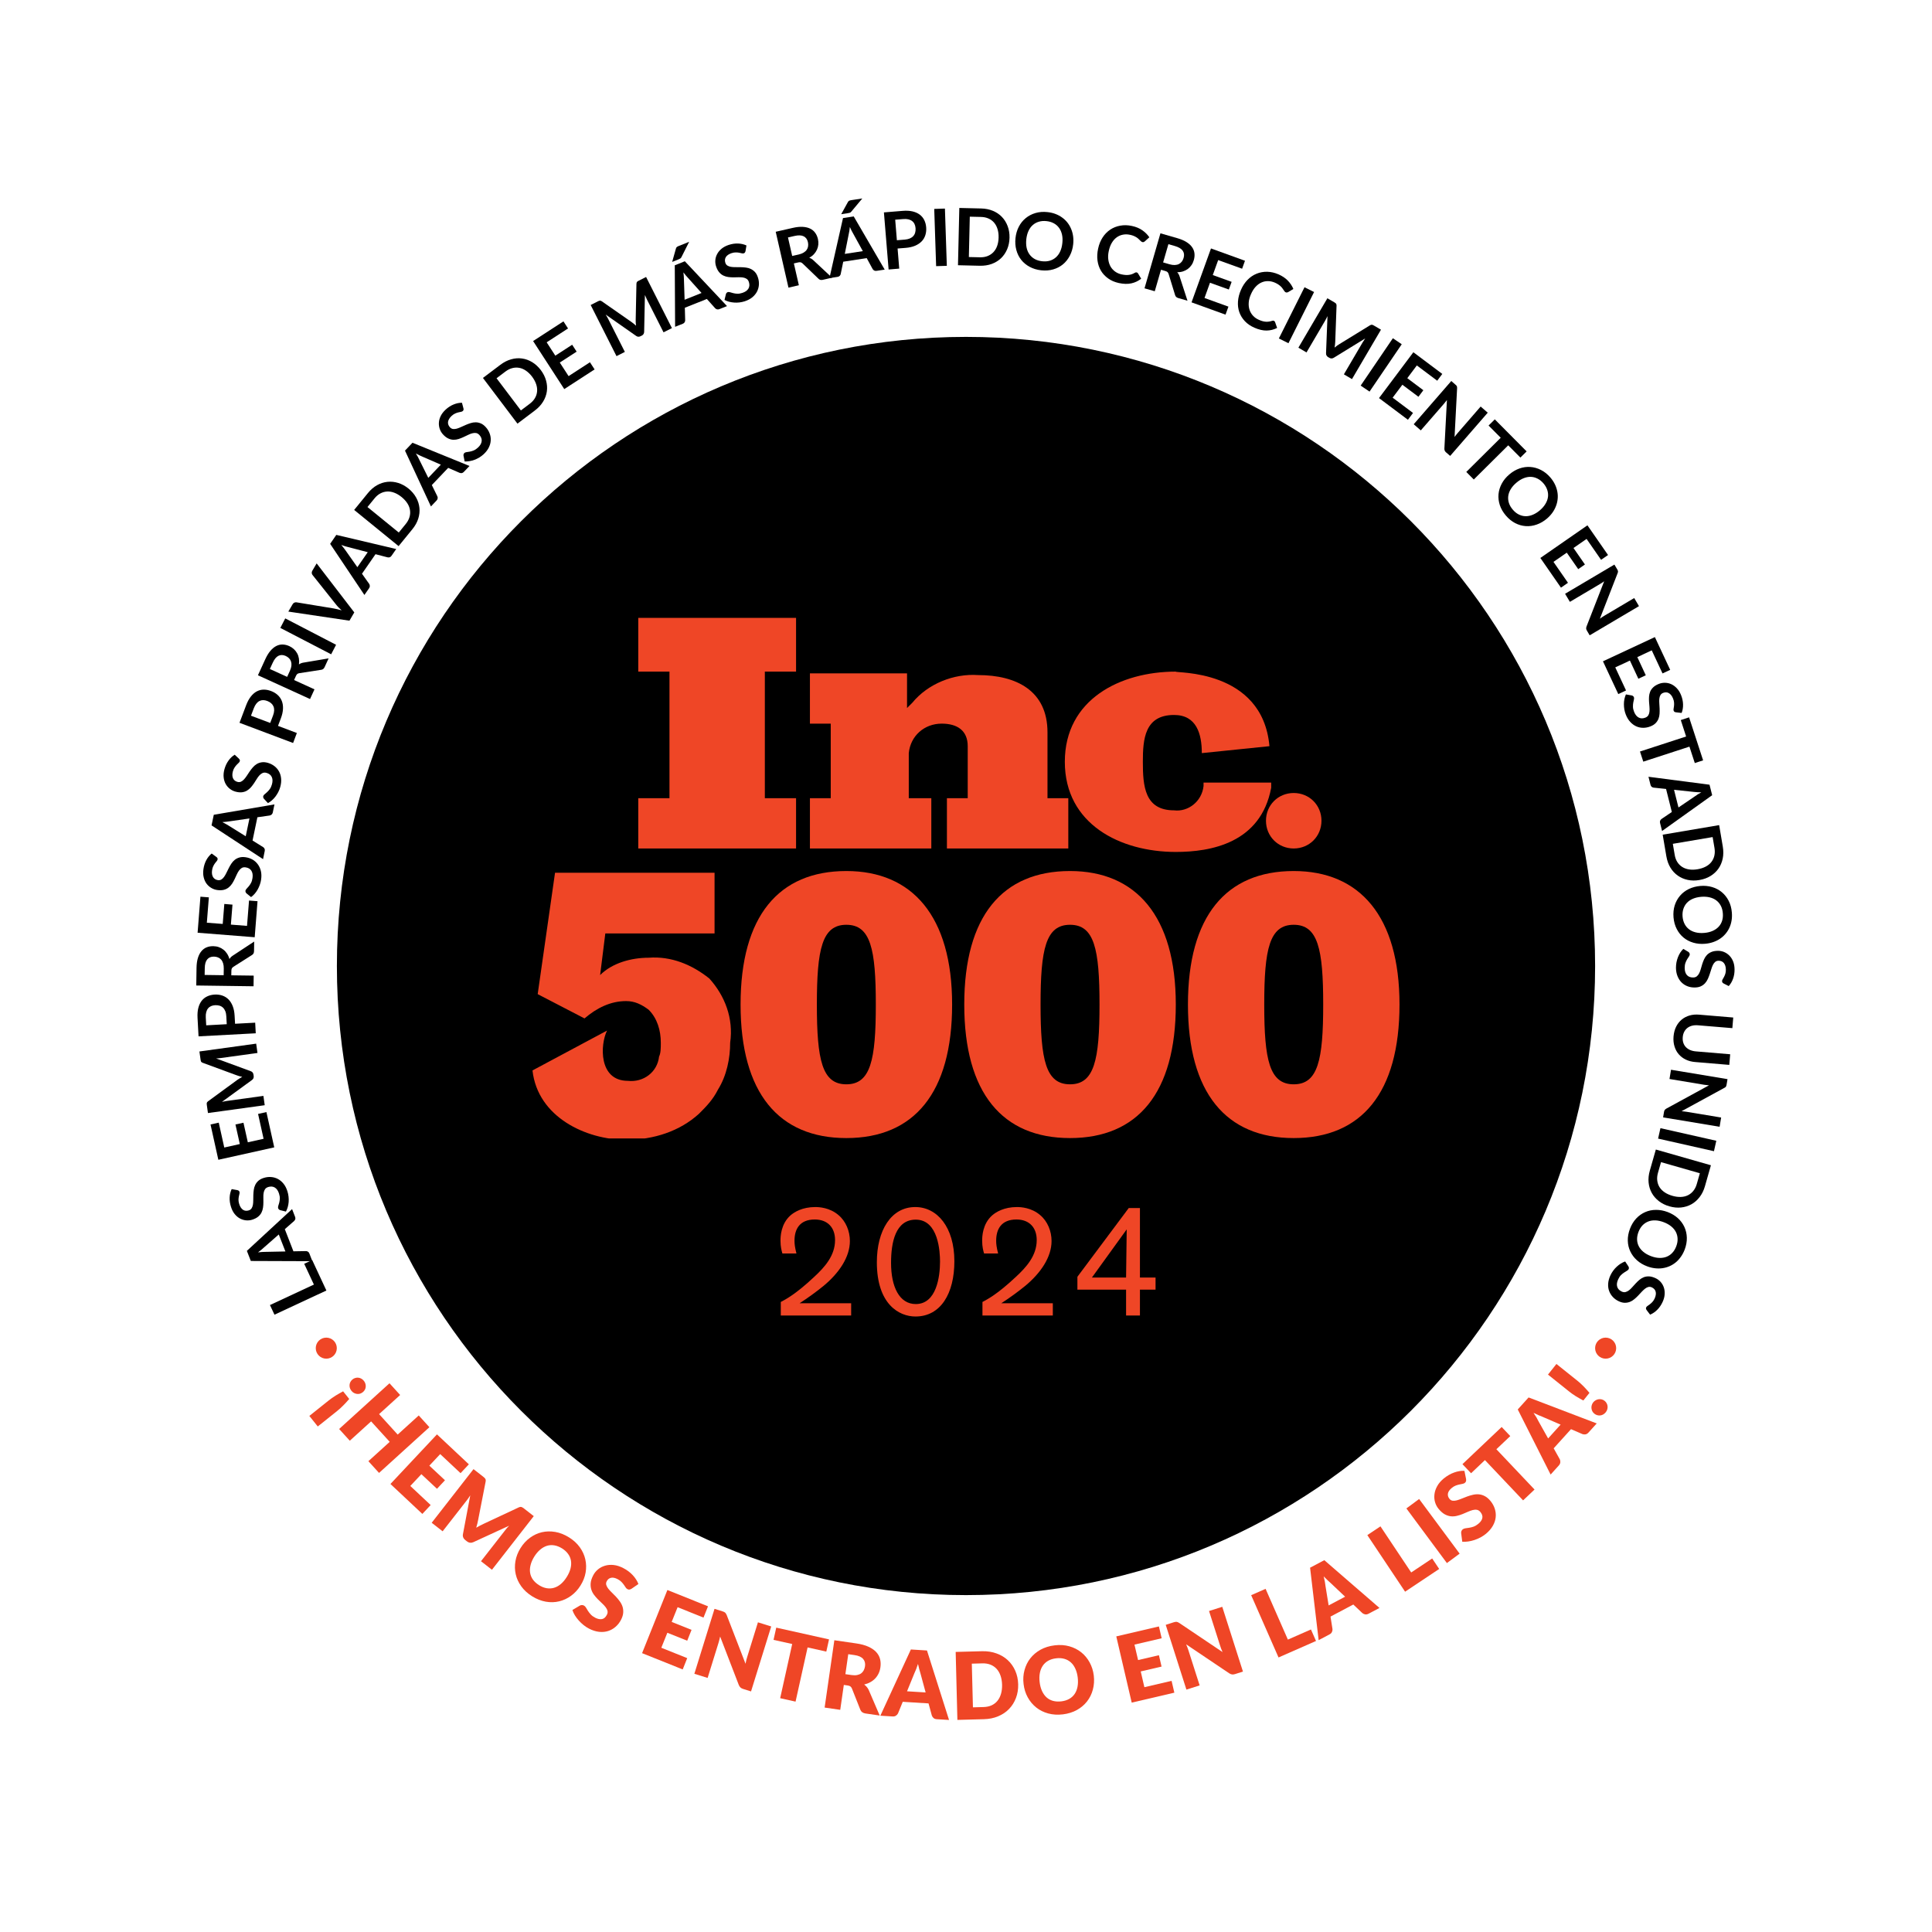 <svg xmlns="http://www.w3.org/2000/svg" xmlns:xlink="http://www.w3.org/1999/xlink" width="1080" zoomAndPan="magnify" viewBox="0 0 810 810" height="1080" preserveAspectRatio="xMidYMid meet" version="1.0"><defs><g/><clipPath id="1ecf08db23"><path d="M 132.379 560.805 L 141.211 560.805 L 141.211 569.633 L 132.379 569.633 Z M 132.379 560.805 " clip-rule="nonzero"/></clipPath><clipPath id="d74efe5e84"><path d="M 136.793 560.805 C 134.355 560.805 132.379 562.781 132.379 565.219 C 132.379 567.656 134.355 569.633 136.793 569.633 C 139.234 569.633 141.211 567.656 141.211 565.219 C 141.211 562.781 139.234 560.805 136.793 560.805 Z M 136.793 560.805 " clip-rule="nonzero"/></clipPath><clipPath id="f7b6fb2886"><path d="M 668.758 560.805 L 677.59 560.805 L 677.59 569.633 L 668.758 569.633 Z M 668.758 560.805 " clip-rule="nonzero"/></clipPath><clipPath id="ce0cd3e735"><path d="M 673.172 560.805 C 670.734 560.805 668.758 562.781 668.758 565.219 C 668.758 567.656 670.734 569.633 673.172 569.633 C 675.613 569.633 677.59 567.656 677.59 565.219 C 677.59 562.781 675.613 560.805 673.172 560.805 Z M 673.172 560.805 " clip-rule="nonzero"/></clipPath><clipPath id="f1a4b354cf"><path d="M 141.242 141.242 L 668.758 141.242 L 668.758 668.758 L 141.242 668.758 Z M 141.242 141.242 " clip-rule="nonzero"/></clipPath><clipPath id="74f5220003"><path d="M 405 141.242 C 259.332 141.242 141.242 259.332 141.242 405 C 141.242 550.668 259.332 668.758 405 668.758 C 550.668 668.758 668.758 550.668 668.758 405 C 668.758 259.332 550.668 141.242 405 141.242 Z M 405 141.242 " clip-rule="nonzero"/></clipPath><clipPath id="e5daf22880"><path d="M 267 259.043 L 334 259.043 L 334 356 L 267 356 Z M 267 259.043 " clip-rule="nonzero"/></clipPath><clipPath id="621df19bd8"><path d="M 310 365 L 400 365 L 400 477.293 L 310 477.293 Z M 310 365 " clip-rule="nonzero"/></clipPath><clipPath id="6aadd70490"><path d="M 404 365 L 493 365 L 493 477.293 L 404 477.293 Z M 404 365 " clip-rule="nonzero"/></clipPath><clipPath id="2f2145e9bd"><path d="M 498 365 L 586.996 365 L 586.996 477.293 L 498 477.293 Z M 498 365 " clip-rule="nonzero"/></clipPath><clipPath id="bac3a721fe"><path d="M 223.246 365 L 307 365 L 307 477.293 L 223.246 477.293 Z M 223.246 365 " clip-rule="nonzero"/></clipPath></defs><g fill="#000000" fill-opacity="1"><g transform="translate(137.964, 543.474)"><g><path d="M -10.422 -13.625 L -7.078 -15.188 L -1.125 -2.422 L -22.891 7.719 L -24.781 3.672 L -6.359 -4.906 Z M -10.422 -13.625 "/></g></g></g><g fill="#000000" fill-opacity="1"><g transform="translate(130.894, 528.589)"><g><path d="M -14.016 -11.031 L -20.422 -5.406 C -20.691 -5.145 -21.023 -4.852 -21.422 -4.531 C -21.816 -4.219 -22.25 -3.883 -22.719 -3.531 C -22.145 -3.602 -21.598 -3.656 -21.078 -3.688 C -20.566 -3.719 -20.117 -3.734 -19.734 -3.734 L -11.234 -3.906 Z M -8.438 -21.672 L -7.188 -18.453 C -7.039 -18.086 -7.008 -17.754 -7.094 -17.453 C -7.188 -17.16 -7.352 -16.898 -7.594 -16.672 L -11.484 -13.25 L -7.875 -3.969 L -2.688 -4.062 C -2.406 -4.082 -2.117 -4.008 -1.828 -3.844 C -1.547 -3.688 -1.336 -3.438 -1.203 -3.094 L 0.062 0.172 L -25.734 0.078 L -27.391 -4.156 Z M -8.438 -21.672 "/></g></g></g><g fill="#000000" fill-opacity="1"><g transform="translate(122.865, 507.82)"><g><path d="M -23.391 -8.859 C -23.117 -8.797 -22.91 -8.707 -22.766 -8.594 C -22.617 -8.477 -22.516 -8.316 -22.453 -8.109 C -22.391 -7.891 -22.395 -7.629 -22.469 -7.328 C -22.551 -7.023 -22.633 -6.66 -22.719 -6.234 C -22.812 -5.805 -22.863 -5.328 -22.875 -4.797 C -22.883 -4.266 -22.785 -3.676 -22.578 -3.031 C -22.391 -2.426 -22.156 -1.922 -21.875 -1.516 C -21.602 -1.117 -21.289 -0.805 -20.938 -0.578 C -20.594 -0.359 -20.219 -0.234 -19.812 -0.203 C -19.406 -0.172 -18.992 -0.223 -18.578 -0.359 C -18.047 -0.523 -17.645 -0.816 -17.375 -1.234 C -17.113 -1.648 -16.93 -2.145 -16.828 -2.719 C -16.734 -3.289 -16.688 -3.926 -16.688 -4.625 C -16.688 -5.32 -16.676 -6.035 -16.656 -6.766 C -16.633 -7.504 -16.57 -8.238 -16.469 -8.969 C -16.375 -9.695 -16.172 -10.383 -15.859 -11.031 C -15.555 -11.676 -15.117 -12.254 -14.547 -12.766 C -13.984 -13.273 -13.234 -13.676 -12.297 -13.969 C -11.254 -14.301 -10.223 -14.426 -9.203 -14.344 C -8.191 -14.27 -7.242 -14 -6.359 -13.531 C -5.473 -13.062 -4.68 -12.395 -3.984 -11.531 C -3.297 -10.676 -2.754 -9.613 -2.359 -8.344 C -2.129 -7.625 -1.973 -6.883 -1.891 -6.125 C -1.805 -5.363 -1.789 -4.613 -1.844 -3.875 C -1.906 -3.145 -2.031 -2.441 -2.219 -1.766 C -2.414 -1.086 -2.672 -0.453 -2.984 0.141 L -5.422 -0.469 C -5.598 -0.531 -5.766 -0.629 -5.922 -0.766 C -6.078 -0.91 -6.188 -1.078 -6.25 -1.266 C -6.332 -1.523 -6.316 -1.844 -6.203 -2.219 C -6.086 -2.594 -5.957 -3.031 -5.812 -3.531 C -5.676 -4.039 -5.586 -4.613 -5.547 -5.25 C -5.516 -5.883 -5.625 -6.594 -5.875 -7.375 C -6.258 -8.594 -6.844 -9.441 -7.625 -9.922 C -8.414 -10.41 -9.348 -10.488 -10.422 -10.156 C -11.023 -9.957 -11.469 -9.648 -11.75 -9.234 C -12.031 -8.816 -12.223 -8.316 -12.328 -7.734 C -12.43 -7.16 -12.473 -6.523 -12.453 -5.828 C -12.441 -5.141 -12.438 -4.438 -12.438 -3.719 C -12.438 -3 -12.488 -2.27 -12.594 -1.531 C -12.695 -0.801 -12.906 -0.117 -13.219 0.516 C -13.531 1.16 -14 1.742 -14.625 2.266 C -15.25 2.785 -16.082 3.211 -17.125 3.547 C -17.957 3.805 -18.82 3.895 -19.719 3.812 C -20.613 3.727 -21.469 3.469 -22.281 3.031 C -23.094 2.594 -23.828 1.969 -24.484 1.156 C -25.141 0.344 -25.656 -0.664 -26.031 -1.875 C -26.457 -3.219 -26.641 -4.523 -26.578 -5.797 C -26.516 -7.078 -26.234 -8.238 -25.734 -9.281 Z M -23.391 -8.859 "/></g></g></g><g fill="#000000" fill-opacity="1"><g transform="translate(117.644, 490.902)"><g/></g></g><g fill="#000000" fill-opacity="1"><g transform="translate(115.557, 483.648)"><g><path d="M -21.531 -2.547 L -15.016 -4 L -16.844 -12.203 L -13.484 -12.938 L -11.656 -4.734 L -5.047 -6.203 L -7.359 -16.625 L -3.859 -17.406 L -0.578 -2.609 L -24.016 2.594 L -27.297 -12.203 L -23.844 -12.969 Z M -21.531 -2.547 "/></g></g></g><g fill="#000000" fill-opacity="1"><g transform="translate(111.342, 466.006)"><g><path d="M -27.734 -25.172 L -3.938 -28.453 L -3.391 -24.547 L -18.766 -22.422 C -19.367 -22.336 -20.031 -22.281 -20.75 -22.25 L -6.266 -16.922 C -5.566 -16.68 -5.172 -16.207 -5.078 -15.5 L -4.984 -14.875 C -4.891 -14.164 -5.145 -13.598 -5.75 -13.172 L -18.297 -4.031 C -17.941 -4.113 -17.586 -4.188 -17.234 -4.25 C -16.891 -4.32 -16.57 -4.379 -16.281 -4.422 L -0.906 -6.547 L -0.359 -2.641 L -24.156 0.641 L -24.625 -2.703 C -24.656 -2.898 -24.672 -3.07 -24.672 -3.219 C -24.68 -3.363 -24.672 -3.492 -24.641 -3.609 C -24.609 -3.734 -24.551 -3.848 -24.469 -3.953 C -24.383 -4.066 -24.266 -4.176 -24.109 -4.281 L -11.891 -13.234 C -11.566 -13.461 -11.227 -13.68 -10.875 -13.891 C -10.531 -14.109 -10.164 -14.328 -9.781 -14.547 C -10.219 -14.629 -10.633 -14.723 -11.031 -14.828 C -11.426 -14.941 -11.816 -15.07 -12.203 -15.219 L -26.344 -20.422 C -26.52 -20.492 -26.664 -20.566 -26.781 -20.641 C -26.895 -20.723 -26.984 -20.816 -27.047 -20.922 C -27.109 -21.035 -27.148 -21.164 -27.172 -21.312 C -27.203 -21.457 -27.234 -21.629 -27.266 -21.828 Z M -27.734 -25.172 "/></g></g></g><g fill="#000000" fill-opacity="1"><g transform="translate(107.365, 435.887)"><g><path d="M -12.484 -9.828 C -12.523 -10.641 -12.664 -11.344 -12.906 -11.938 C -13.145 -12.539 -13.469 -13.035 -13.875 -13.422 C -14.281 -13.805 -14.758 -14.082 -15.312 -14.25 C -15.875 -14.414 -16.488 -14.484 -17.156 -14.453 C -17.801 -14.422 -18.379 -14.289 -18.891 -14.062 C -19.398 -13.832 -19.82 -13.504 -20.156 -13.078 C -20.5 -12.66 -20.75 -12.141 -20.906 -11.516 C -21.07 -10.898 -21.133 -10.18 -21.094 -9.359 L -20.906 -6.016 L -12.297 -6.484 Z M -24.547 -9.188 C -24.629 -10.789 -24.516 -12.18 -24.203 -13.359 C -23.891 -14.547 -23.414 -15.539 -22.781 -16.344 C -22.145 -17.145 -21.363 -17.754 -20.438 -18.172 C -19.52 -18.598 -18.504 -18.844 -17.391 -18.906 C -16.234 -18.969 -15.16 -18.832 -14.172 -18.5 C -13.18 -18.164 -12.316 -17.629 -11.578 -16.891 C -10.836 -16.148 -10.242 -15.207 -9.797 -14.062 C -9.348 -12.926 -9.082 -11.578 -9 -10.016 L -8.812 -6.672 L -0.375 -7.125 L -0.141 -2.672 L -24.125 -1.391 Z M -24.547 -9.188 "/></g></g></g><g fill="#000000" fill-opacity="1"><g transform="translate(106.27, 416.173)"><g><path d="M -12.453 -10.109 C -12.441 -10.941 -12.535 -11.676 -12.734 -12.312 C -12.93 -12.945 -13.211 -13.469 -13.578 -13.875 C -13.941 -14.281 -14.379 -14.582 -14.891 -14.781 C -15.398 -14.988 -15.961 -15.098 -16.578 -15.109 C -17.797 -15.129 -18.734 -14.738 -19.391 -13.938 C -20.055 -13.145 -20.398 -11.926 -20.422 -10.281 L -20.469 -7.422 L -12.5 -7.312 Z M 0.297 -21.422 L 0.234 -17.391 C 0.223 -16.629 -0.078 -16.082 -0.672 -15.75 L -8.453 -10.812 C -8.734 -10.613 -8.938 -10.398 -9.062 -10.172 C -9.188 -9.953 -9.254 -9.617 -9.266 -9.172 L -9.297 -7.266 L 0.094 -7.141 L 0.031 -2.672 L -23.984 -3 L -23.875 -10.328 C -23.852 -11.953 -23.664 -13.344 -23.312 -14.5 C -22.957 -15.664 -22.469 -16.617 -21.844 -17.359 C -21.227 -18.109 -20.492 -18.656 -19.641 -19 C -18.797 -19.344 -17.863 -19.504 -16.844 -19.484 C -16.031 -19.473 -15.266 -19.344 -14.547 -19.094 C -13.836 -18.844 -13.191 -18.488 -12.609 -18.031 C -12.023 -17.582 -11.516 -17.023 -11.078 -16.359 C -10.641 -15.691 -10.305 -14.938 -10.078 -14.094 C -9.898 -14.383 -9.695 -14.645 -9.469 -14.875 C -9.238 -15.113 -8.969 -15.332 -8.656 -15.531 Z M 0.297 -21.422 "/></g></g></g><g fill="#000000" fill-opacity="1"><g transform="translate(106.564, 395.599)"><g><path d="M -19.844 -8.75 L -13.188 -8.234 L -12.516 -16.609 L -9.094 -16.328 L -9.766 -7.953 L -3 -7.422 L -2.156 -18.047 L 1.406 -17.766 L 0.219 -2.656 L -23.719 -4.547 L -22.531 -19.656 L -19 -19.375 Z M -19.844 -8.75 "/></g></g></g><g fill="#000000" fill-opacity="1"><g transform="translate(108.008, 377.283)"><g><path d="M -17.328 -18.031 C -17.098 -17.875 -16.941 -17.711 -16.859 -17.547 C -16.785 -17.391 -16.758 -17.203 -16.781 -16.984 C -16.812 -16.754 -16.93 -16.516 -17.141 -16.266 C -17.359 -16.023 -17.598 -15.727 -17.859 -15.375 C -18.117 -15.031 -18.363 -14.617 -18.594 -14.141 C -18.832 -13.672 -19 -13.098 -19.094 -12.422 C -19.188 -11.805 -19.191 -11.254 -19.109 -10.766 C -19.023 -10.285 -18.875 -9.867 -18.656 -9.516 C -18.438 -9.172 -18.156 -8.895 -17.812 -8.688 C -17.469 -8.477 -17.078 -8.344 -16.641 -8.281 C -16.086 -8.207 -15.598 -8.301 -15.172 -8.562 C -14.742 -8.832 -14.363 -9.207 -14.031 -9.688 C -13.695 -10.164 -13.379 -10.719 -13.078 -11.344 C -12.773 -11.977 -12.457 -12.617 -12.125 -13.266 C -11.801 -13.922 -11.438 -14.555 -11.031 -15.172 C -10.625 -15.797 -10.145 -16.332 -9.594 -16.781 C -9.039 -17.227 -8.395 -17.555 -7.656 -17.766 C -6.926 -17.984 -6.07 -18.023 -5.094 -17.891 C -4.008 -17.734 -3.023 -17.406 -2.141 -16.906 C -1.266 -16.406 -0.531 -15.75 0.062 -14.938 C 0.664 -14.133 1.098 -13.195 1.359 -12.125 C 1.617 -11.051 1.656 -9.863 1.469 -8.562 C 1.363 -7.801 1.18 -7.062 0.922 -6.344 C 0.672 -5.633 0.363 -4.957 0 -4.312 C -0.363 -3.676 -0.781 -3.086 -1.25 -2.547 C -1.719 -2.016 -2.219 -1.555 -2.75 -1.172 L -4.703 -2.766 C -4.836 -2.898 -4.941 -3.062 -5.016 -3.25 C -5.098 -3.438 -5.129 -3.629 -5.109 -3.828 C -5.066 -4.098 -4.91 -4.375 -4.641 -4.656 C -4.367 -4.945 -4.062 -5.289 -3.719 -5.688 C -3.383 -6.082 -3.066 -6.555 -2.766 -7.109 C -2.461 -7.672 -2.254 -8.363 -2.141 -9.188 C -1.961 -10.445 -2.125 -11.461 -2.625 -12.234 C -3.125 -13.016 -3.93 -13.484 -5.047 -13.641 C -5.672 -13.734 -6.203 -13.648 -6.641 -13.391 C -7.078 -13.129 -7.469 -12.758 -7.812 -12.281 C -8.156 -11.801 -8.469 -11.25 -8.75 -10.625 C -9.031 -10 -9.328 -9.359 -9.641 -8.703 C -9.953 -8.047 -10.305 -7.41 -10.703 -6.797 C -11.109 -6.18 -11.594 -5.648 -12.156 -5.203 C -12.719 -4.754 -13.391 -4.426 -14.172 -4.219 C -14.953 -4.02 -15.883 -3.992 -16.969 -4.141 C -17.832 -4.266 -18.648 -4.555 -19.422 -5.016 C -20.203 -5.473 -20.867 -6.07 -21.422 -6.812 C -21.973 -7.562 -22.367 -8.445 -22.609 -9.469 C -22.859 -10.488 -22.895 -11.625 -22.719 -12.875 C -22.52 -14.281 -22.117 -15.547 -21.516 -16.672 C -20.91 -17.797 -20.16 -18.719 -19.266 -19.438 Z M -17.328 -18.031 "/></g></g></g><g fill="#000000" fill-opacity="1"><g transform="translate(110.319, 360.016)"><g><path d="M -5.734 -16.875 L -14.156 -15.656 C -14.531 -15.594 -14.969 -15.535 -15.469 -15.484 C -15.977 -15.43 -16.523 -15.383 -17.109 -15.344 C -16.586 -15.094 -16.102 -14.836 -15.656 -14.578 C -15.207 -14.328 -14.82 -14.098 -14.5 -13.891 L -7.297 -9.406 Z M 4.75 -22.766 L 4.047 -19.375 C 3.961 -19 3.801 -18.711 3.562 -18.516 C 3.332 -18.316 3.055 -18.18 2.734 -18.109 L -2.406 -17.375 L -4.438 -7.625 L -0.031 -4.875 C 0.219 -4.738 0.414 -4.523 0.562 -4.234 C 0.719 -3.941 0.754 -3.613 0.672 -3.25 L -0.031 0.188 L -21.625 -13.969 L -20.688 -18.422 Z M 4.75 -22.766 "/></g></g></g><g fill="#000000" fill-opacity="1"><g transform="translate(114.917, 338.229)"><g><path d="M -14.781 -20.188 C -14.582 -19.988 -14.453 -19.801 -14.391 -19.625 C -14.328 -19.457 -14.328 -19.27 -14.391 -19.062 C -14.453 -18.844 -14.602 -18.625 -14.844 -18.406 C -15.082 -18.188 -15.352 -17.922 -15.656 -17.609 C -15.957 -17.297 -16.254 -16.922 -16.547 -16.484 C -16.848 -16.055 -17.094 -15.508 -17.281 -14.844 C -17.445 -14.238 -17.52 -13.695 -17.5 -13.219 C -17.488 -12.738 -17.395 -12.305 -17.219 -11.922 C -17.051 -11.547 -16.805 -11.227 -16.484 -10.969 C -16.172 -10.719 -15.801 -10.535 -15.375 -10.422 C -14.832 -10.273 -14.336 -10.301 -13.891 -10.5 C -13.441 -10.707 -13.02 -11.023 -12.625 -11.453 C -12.227 -11.879 -11.836 -12.383 -11.453 -12.969 C -11.078 -13.562 -10.68 -14.16 -10.266 -14.766 C -9.848 -15.367 -9.398 -15.945 -8.922 -16.5 C -8.441 -17.062 -7.898 -17.523 -7.297 -17.891 C -6.691 -18.266 -6.008 -18.508 -5.25 -18.625 C -4.488 -18.75 -3.629 -18.68 -2.672 -18.422 C -1.617 -18.117 -0.691 -17.66 0.109 -17.047 C 0.91 -16.441 1.555 -15.695 2.047 -14.812 C 2.535 -13.938 2.832 -12.945 2.938 -11.844 C 3.051 -10.738 2.93 -9.551 2.578 -8.281 C 2.379 -7.539 2.102 -6.832 1.75 -6.156 C 1.406 -5.488 1.008 -4.859 0.562 -4.266 C 0.113 -3.68 -0.375 -3.156 -0.906 -2.688 C -1.438 -2.227 -1.992 -1.836 -2.578 -1.516 L -4.281 -3.359 C -4.406 -3.516 -4.492 -3.688 -4.547 -3.875 C -4.598 -4.07 -4.598 -4.27 -4.547 -4.469 C -4.473 -4.727 -4.281 -4.984 -3.969 -5.234 C -3.664 -5.484 -3.32 -5.781 -2.938 -6.125 C -2.551 -6.477 -2.172 -6.91 -1.797 -7.422 C -1.422 -7.93 -1.125 -8.582 -0.906 -9.375 C -0.562 -10.613 -0.586 -11.648 -0.984 -12.484 C -1.379 -13.328 -2.117 -13.898 -3.203 -14.203 C -3.816 -14.367 -4.352 -14.348 -4.812 -14.141 C -5.281 -13.941 -5.711 -13.629 -6.109 -13.203 C -6.516 -12.773 -6.895 -12.266 -7.25 -11.672 C -7.613 -11.086 -7.992 -10.492 -8.391 -9.891 C -8.785 -9.297 -9.223 -8.719 -9.703 -8.156 C -10.191 -7.602 -10.742 -7.141 -11.359 -6.766 C -11.973 -6.398 -12.68 -6.164 -13.484 -6.062 C -14.297 -5.969 -15.227 -6.066 -16.281 -6.359 C -17.125 -6.598 -17.895 -6.992 -18.594 -7.547 C -19.301 -8.098 -19.879 -8.781 -20.328 -9.594 C -20.773 -10.414 -21.051 -11.348 -21.156 -12.391 C -21.258 -13.43 -21.145 -14.555 -20.812 -15.766 C -20.426 -17.129 -19.859 -18.328 -19.109 -19.359 C -18.367 -20.398 -17.504 -21.219 -16.516 -21.812 Z M -14.781 -20.188 "/></g></g></g><g fill="#000000" fill-opacity="1"><g transform="translate(119.768, 321.202)"><g/></g></g><g fill="#000000" fill-opacity="1"><g transform="translate(121.944, 314.003)"><g><path d="M -7.469 -14.031 C -7.188 -14.789 -7.031 -15.488 -7 -16.125 C -6.977 -16.77 -7.078 -17.348 -7.297 -17.859 C -7.516 -18.367 -7.844 -18.812 -8.281 -19.188 C -8.727 -19.57 -9.27 -19.883 -9.906 -20.125 C -10.508 -20.352 -11.086 -20.469 -11.641 -20.469 C -12.191 -20.469 -12.707 -20.344 -13.188 -20.094 C -13.676 -19.844 -14.113 -19.469 -14.5 -18.969 C -14.895 -18.469 -15.238 -17.832 -15.531 -17.062 L -16.719 -13.938 L -8.656 -10.906 Z M -18.766 -18.281 C -18.203 -19.781 -17.539 -21.008 -16.781 -21.969 C -16.02 -22.938 -15.188 -23.66 -14.281 -24.141 C -13.375 -24.617 -12.414 -24.863 -11.406 -24.875 C -10.395 -24.883 -9.367 -24.691 -8.328 -24.297 C -7.234 -23.891 -6.301 -23.332 -5.531 -22.625 C -4.758 -21.926 -4.18 -21.094 -3.797 -20.125 C -3.41 -19.156 -3.242 -18.055 -3.297 -16.828 C -3.348 -15.598 -3.648 -14.254 -4.203 -12.797 L -5.391 -9.672 L 2.516 -6.688 L 0.938 -2.5 L -21.531 -10.969 Z M -18.766 -18.281 "/></g></g></g><g fill="#000000" fill-opacity="1"><g transform="translate(128.877, 295.513)"><g><path d="M -7.328 -14.281 C -6.984 -15.031 -6.773 -15.734 -6.703 -16.391 C -6.641 -17.047 -6.691 -17.633 -6.859 -18.156 C -7.023 -18.676 -7.297 -19.129 -7.672 -19.516 C -8.055 -19.91 -8.531 -20.238 -9.094 -20.5 C -10.195 -21 -11.211 -21.02 -12.141 -20.562 C -13.066 -20.102 -13.867 -19.125 -14.547 -17.625 L -15.734 -15.031 L -8.484 -11.734 Z M 8.891 -19.484 L 7.219 -15.828 C 6.906 -15.129 6.406 -14.75 5.719 -14.688 L -3.375 -13.281 C -3.719 -13.227 -3.992 -13.125 -4.203 -12.969 C -4.41 -12.82 -4.609 -12.547 -4.797 -12.141 L -5.578 -10.406 L 2.969 -6.5 L 1.109 -2.438 L -20.734 -12.406 L -17.688 -19.062 C -17.02 -20.539 -16.289 -21.738 -15.5 -22.656 C -14.707 -23.582 -13.879 -24.258 -13.016 -24.688 C -12.148 -25.125 -11.258 -25.328 -10.344 -25.297 C -9.426 -25.266 -8.504 -25.039 -7.578 -24.625 C -6.836 -24.281 -6.191 -23.848 -5.641 -23.328 C -5.086 -22.816 -4.633 -22.234 -4.281 -21.578 C -3.926 -20.93 -3.688 -20.219 -3.562 -19.438 C -3.438 -18.656 -3.43 -17.828 -3.547 -16.953 C -3.273 -17.148 -2.984 -17.312 -2.672 -17.438 C -2.367 -17.562 -2.039 -17.648 -1.688 -17.703 Z M 8.891 -19.484 "/></g></g></g><g fill="#000000" fill-opacity="1"><g transform="translate(137.606, 276.692)"><g><path d="M 3.297 -6.359 L 1.234 -2.375 L -20.078 -13.438 L -18.016 -17.422 Z M 3.297 -6.359 "/></g></g></g><g fill="#000000" fill-opacity="1"><g transform="translate(141.678, 268.425)"><g><path d="M -8.922 -32.219 L 6.859 -11.672 L 4.828 -8.203 L -20.797 -12.016 L -18.984 -15.109 C -18.785 -15.441 -18.539 -15.664 -18.25 -15.781 C -17.969 -15.895 -17.664 -15.93 -17.344 -15.891 L -1.844 -13.344 C -1.344 -13.258 -0.801 -13.145 -0.219 -13 C 0.352 -12.863 0.945 -12.707 1.562 -12.531 C 1.102 -12.957 0.66 -13.379 0.234 -13.797 C -0.18 -14.223 -0.539 -14.641 -0.844 -15.047 L -10.625 -27.328 C -10.812 -27.535 -10.926 -27.801 -10.969 -28.125 C -11.008 -28.457 -10.938 -28.789 -10.75 -29.125 Z M -8.922 -32.219 "/></g></g></g><g fill="#000000" fill-opacity="1"><g transform="translate(152.887, 249.29)"><g><path d="M 1.297 -17.781 L -6.953 -19.938 C -7.328 -20.02 -7.754 -20.133 -8.234 -20.281 C -8.711 -20.438 -9.234 -20.613 -9.797 -20.812 C -9.41 -20.363 -9.062 -19.938 -8.75 -19.531 C -8.438 -19.133 -8.172 -18.77 -7.953 -18.438 L -3.062 -11.5 Z M 13.234 -19.109 L 11.266 -16.281 C 11.047 -15.957 10.789 -15.75 10.5 -15.656 C 10.207 -15.57 9.906 -15.562 9.594 -15.625 L 4.547 -16.938 L -1.125 -8.75 L 1.891 -4.5 C 2.047 -4.281 2.133 -4.004 2.156 -3.672 C 2.188 -3.348 2.098 -3.031 1.891 -2.719 L -0.109 0.156 L -14.469 -21.281 L -11.891 -25.031 Z M 13.234 -19.109 "/></g></g></g><g fill="#000000" fill-opacity="1"><g transform="translate(165.425, 231.042)"><g><path d="M 5.844 -26.203 C 7.207 -25.086 8.273 -23.832 9.047 -22.438 C 9.816 -21.051 10.273 -19.609 10.422 -18.109 C 10.578 -16.617 10.41 -15.109 9.922 -13.578 C 9.441 -12.055 8.625 -10.586 7.469 -9.172 L 1.688 -2.078 L -16.938 -17.25 L -11.156 -24.344 C -10 -25.758 -8.719 -26.859 -7.312 -27.641 C -5.906 -28.422 -4.457 -28.883 -2.969 -29.031 C -1.477 -29.188 0.02 -29.031 1.531 -28.562 C 3.039 -28.094 4.477 -27.305 5.844 -26.203 Z M 2.953 -22.656 C 1.93 -23.477 0.906 -24.082 -0.125 -24.469 C -1.156 -24.863 -2.16 -25.031 -3.141 -24.969 C -4.129 -24.914 -5.066 -24.648 -5.953 -24.172 C -6.848 -23.703 -7.664 -23.008 -8.406 -22.094 L -11.359 -18.469 L 1.766 -7.781 L 4.719 -11.406 C 5.457 -12.32 5.969 -13.266 6.25 -14.234 C 6.539 -15.203 6.613 -16.172 6.469 -17.141 C 6.332 -18.117 5.969 -19.07 5.375 -20 C 4.781 -20.926 3.973 -21.812 2.953 -22.656 Z M 2.953 -22.656 "/></g></g></g><g fill="#000000" fill-opacity="1"><g transform="translate(180.794, 212.188)"><g><path d="M 4.031 -17.375 L -3.766 -20.766 C -4.117 -20.91 -4.52 -21.094 -4.969 -21.312 C -5.426 -21.539 -5.914 -21.789 -6.438 -22.062 C -6.125 -21.57 -5.844 -21.098 -5.594 -20.641 C -5.352 -20.191 -5.156 -19.789 -5 -19.438 L -1.234 -11.844 Z M 16.047 -16.828 L 13.656 -14.328 C 13.395 -14.047 13.109 -13.883 12.797 -13.844 C 12.484 -13.801 12.18 -13.836 11.891 -13.953 L 7.109 -16.031 L 0.25 -8.828 L 2.547 -4.156 C 2.68 -3.914 2.734 -3.629 2.703 -3.297 C 2.68 -2.973 2.539 -2.672 2.281 -2.391 L -0.125 0.141 L -11 -23.266 L -7.859 -26.562 Z M 16.047 -16.828 "/></g></g></g><g fill="#000000" fill-opacity="1"><g transform="translate(196.195, 196.107)"><g><path d="M -1.906 -24.953 C -1.832 -24.68 -1.816 -24.453 -1.859 -24.266 C -1.91 -24.086 -2.016 -23.926 -2.172 -23.781 C -2.336 -23.625 -2.578 -23.516 -2.891 -23.453 C -3.211 -23.398 -3.582 -23.32 -4 -23.219 C -4.426 -23.125 -4.879 -22.969 -5.359 -22.75 C -5.848 -22.539 -6.348 -22.203 -6.859 -21.734 C -7.316 -21.305 -7.664 -20.879 -7.906 -20.453 C -8.156 -20.035 -8.305 -19.625 -8.359 -19.219 C -8.41 -18.812 -8.363 -18.414 -8.219 -18.031 C -8.082 -17.656 -7.867 -17.305 -7.578 -16.984 C -7.191 -16.566 -6.754 -16.32 -6.266 -16.25 C -5.773 -16.188 -5.25 -16.234 -4.688 -16.391 C -4.125 -16.555 -3.523 -16.785 -2.891 -17.078 C -2.266 -17.367 -1.613 -17.66 -0.938 -17.953 C -0.258 -18.242 0.426 -18.5 1.125 -18.719 C 1.82 -18.945 2.523 -19.055 3.234 -19.047 C 3.953 -19.047 4.664 -18.895 5.375 -18.594 C 6.082 -18.301 6.77 -17.789 7.438 -17.062 C 8.176 -16.258 8.723 -15.379 9.078 -14.422 C 9.441 -13.473 9.598 -12.5 9.547 -11.5 C 9.504 -10.5 9.238 -9.5 8.75 -8.5 C 8.258 -7.5 7.531 -6.551 6.562 -5.656 C 6 -5.145 5.395 -4.691 4.75 -4.297 C 4.102 -3.91 3.43 -3.586 2.734 -3.328 C 2.047 -3.078 1.352 -2.891 0.656 -2.766 C -0.039 -2.648 -0.723 -2.609 -1.391 -2.641 L -1.875 -5.109 C -1.895 -5.297 -1.875 -5.488 -1.812 -5.688 C -1.75 -5.883 -1.645 -6.051 -1.5 -6.188 C -1.301 -6.375 -1.004 -6.492 -0.609 -6.547 C -0.223 -6.598 0.223 -6.664 0.734 -6.75 C 1.254 -6.844 1.805 -7.008 2.391 -7.25 C 2.973 -7.488 3.57 -7.891 4.188 -8.453 C 5.125 -9.316 5.645 -10.207 5.75 -11.125 C 5.863 -12.039 5.539 -12.914 4.781 -13.75 C 4.344 -14.219 3.875 -14.488 3.375 -14.562 C 2.875 -14.633 2.336 -14.594 1.766 -14.438 C 1.203 -14.289 0.613 -14.062 0 -13.75 C -0.613 -13.445 -1.25 -13.145 -1.906 -12.844 C -2.562 -12.539 -3.238 -12.273 -3.938 -12.047 C -4.645 -11.828 -5.352 -11.723 -6.062 -11.734 C -6.781 -11.742 -7.508 -11.922 -8.25 -12.266 C -9 -12.609 -9.742 -13.188 -10.484 -14 C -11.078 -14.645 -11.52 -15.391 -11.812 -16.234 C -12.113 -17.078 -12.238 -17.957 -12.188 -18.875 C -12.145 -19.801 -11.895 -20.734 -11.438 -21.672 C -10.977 -22.617 -10.285 -23.52 -9.359 -24.375 C -8.316 -25.332 -7.203 -26.051 -6.016 -26.531 C -4.836 -27.02 -3.672 -27.258 -2.516 -27.25 Z M -1.906 -24.953 "/></g></g></g><g fill="#000000" fill-opacity="1"><g transform="translate(209.299, 184.203)"><g/></g></g><g fill="#000000" fill-opacity="1"><g transform="translate(214.819, 179.221)"><g><path d="M 11.922 -24.062 C 12.973 -22.656 13.707 -21.188 14.125 -19.656 C 14.551 -18.125 14.66 -16.613 14.453 -15.125 C 14.242 -13.633 13.719 -12.203 12.875 -10.828 C 12.039 -9.461 10.895 -8.227 9.438 -7.125 L 2.125 -1.609 L -12.344 -20.766 L -5.031 -26.281 C -3.57 -27.383 -2.066 -28.148 -0.516 -28.578 C 1.023 -29.016 2.539 -29.129 4.031 -28.922 C 5.52 -28.723 6.941 -28.211 8.297 -27.391 C 9.648 -26.566 10.859 -25.457 11.922 -24.062 Z M 8.266 -21.297 C 7.473 -22.336 6.617 -23.172 5.703 -23.797 C 4.785 -24.43 3.848 -24.832 2.891 -25 C 1.93 -25.176 0.961 -25.141 -0.016 -24.891 C -1.004 -24.641 -1.969 -24.16 -2.906 -23.453 L -6.641 -20.641 L 3.562 -7.141 L 7.297 -9.953 C 8.234 -10.66 8.957 -11.453 9.469 -12.328 C 9.977 -13.203 10.273 -14.129 10.359 -15.109 C 10.453 -16.086 10.32 -17.098 9.969 -18.141 C 9.625 -19.18 9.055 -20.234 8.266 -21.297 Z M 8.266 -21.297 "/></g></g></g><g fill="#000000" fill-opacity="1"><g transform="translate(234.336, 164.581)"><g><path d="M -5.141 -21.062 L -1.516 -15.469 L 5.547 -20.047 L 7.422 -17.156 L 0.359 -12.578 L 4.047 -6.891 L 13 -12.703 L 14.953 -9.703 L 2.234 -1.453 L -10.828 -21.594 L 1.891 -29.844 L 3.812 -26.875 Z M -5.141 -21.062 "/></g></g></g><g fill="#000000" fill-opacity="1"><g transform="translate(249.972, 154.569)"><g/></g></g><g fill="#000000" fill-opacity="1"><g transform="translate(256.082, 150.518)"><g><path d="M 14.797 -34.391 L 25.625 -12.953 L 22.109 -11.188 L 15.109 -25.031 C 14.828 -25.582 14.555 -26.188 14.297 -26.844 L 13.984 -11.422 C 13.961 -10.68 13.641 -10.148 13.016 -9.828 L 12.438 -9.547 C 11.801 -9.223 11.188 -9.273 10.594 -9.703 L -2.141 -18.625 C -1.941 -18.312 -1.754 -18 -1.578 -17.688 C -1.398 -17.383 -1.242 -17.098 -1.109 -16.828 L 5.891 -2.984 L 2.391 -1.203 L -8.438 -22.641 L -5.438 -24.172 C -5.258 -24.254 -5.102 -24.32 -4.969 -24.375 C -4.844 -24.438 -4.711 -24.473 -4.578 -24.484 C -4.453 -24.492 -4.328 -24.473 -4.203 -24.422 C -4.078 -24.379 -3.938 -24.305 -3.781 -24.203 L 8.656 -15.531 C 8.977 -15.312 9.297 -15.07 9.609 -14.812 C 9.922 -14.551 10.242 -14.27 10.578 -13.969 C 10.523 -14.414 10.484 -14.844 10.453 -15.25 C 10.43 -15.664 10.426 -16.078 10.438 -16.484 L 10.75 -31.547 C 10.758 -31.734 10.785 -31.895 10.828 -32.031 C 10.879 -32.164 10.941 -32.281 11.016 -32.375 C 11.098 -32.469 11.203 -32.551 11.328 -32.625 C 11.461 -32.695 11.617 -32.781 11.797 -32.875 Z M 14.797 -34.391 "/></g></g></g><g fill="#000000" fill-opacity="1"><g transform="translate(283.214, 136.955)"><g><path d="M 10.906 -14.125 L 5.219 -20.469 C 4.945 -20.738 4.648 -21.07 4.328 -21.469 C 4.004 -21.863 3.664 -22.289 3.312 -22.75 C 3.383 -22.176 3.438 -21.633 3.469 -21.125 C 3.508 -20.613 3.531 -20.156 3.531 -19.75 L 3.812 -11.281 Z M 21.594 -8.625 L 18.375 -7.344 C 18.02 -7.207 17.691 -7.18 17.391 -7.266 C 17.086 -7.348 16.828 -7.504 16.609 -7.734 L 13.141 -11.609 L 3.906 -7.922 L 4.047 -2.703 C 4.066 -2.43 3.992 -2.148 3.828 -1.859 C 3.672 -1.578 3.422 -1.367 3.078 -1.234 L -0.172 0.062 L -0.312 -25.734 L 3.906 -27.422 Z M 5.719 -35.578 L 2.484 -29.156 C 2.348 -28.895 2.195 -28.707 2.031 -28.594 C 1.863 -28.477 1.633 -28.363 1.344 -28.25 L -1.406 -27.141 L 0.141 -32.625 C 0.172 -32.801 0.223 -32.953 0.297 -33.078 C 0.367 -33.211 0.457 -33.32 0.562 -33.406 C 0.664 -33.5 0.789 -33.578 0.938 -33.641 C 1.094 -33.711 1.27 -33.789 1.469 -33.875 Z M 5.719 -35.578 "/></g></g></g><g fill="#000000" fill-opacity="1"><g transform="translate(303.908, 128.738)"><g><path d="M 8.656 -23.484 C 8.594 -23.211 8.504 -23.004 8.391 -22.859 C 8.285 -22.711 8.129 -22.602 7.922 -22.531 C 7.703 -22.457 7.438 -22.457 7.125 -22.531 C 6.812 -22.613 6.441 -22.695 6.016 -22.781 C 5.586 -22.863 5.109 -22.906 4.578 -22.906 C 4.055 -22.914 3.469 -22.816 2.812 -22.609 C 2.219 -22.41 1.723 -22.172 1.328 -21.891 C 0.93 -21.617 0.625 -21.305 0.406 -20.953 C 0.188 -20.598 0.062 -20.219 0.031 -19.812 C 0 -19.414 0.051 -19.008 0.188 -18.594 C 0.352 -18.062 0.645 -17.66 1.062 -17.391 C 1.488 -17.129 1.988 -16.953 2.562 -16.859 C 3.145 -16.766 3.781 -16.723 4.469 -16.734 C 5.164 -16.742 5.879 -16.738 6.609 -16.719 C 7.348 -16.707 8.082 -16.656 8.812 -16.562 C 9.551 -16.477 10.238 -16.281 10.875 -15.969 C 11.52 -15.664 12.102 -15.234 12.625 -14.672 C 13.145 -14.109 13.555 -13.352 13.859 -12.406 C 14.203 -11.375 14.336 -10.348 14.266 -9.328 C 14.191 -8.316 13.926 -7.367 13.469 -6.484 C 13.008 -5.598 12.352 -4.801 11.5 -4.094 C 10.645 -3.395 9.586 -2.836 8.328 -2.422 C 7.598 -2.191 6.852 -2.031 6.094 -1.938 C 5.344 -1.852 4.602 -1.836 3.875 -1.891 C 3.145 -1.941 2.438 -2.055 1.75 -2.234 C 1.062 -2.422 0.426 -2.672 -0.156 -2.984 L 0.438 -5.422 C 0.488 -5.609 0.582 -5.781 0.719 -5.938 C 0.852 -6.094 1.016 -6.203 1.203 -6.266 C 1.461 -6.348 1.781 -6.332 2.156 -6.219 C 2.531 -6.102 2.973 -5.977 3.484 -5.844 C 3.992 -5.707 4.562 -5.625 5.188 -5.594 C 5.82 -5.562 6.531 -5.676 7.312 -5.938 C 8.531 -6.332 9.379 -6.926 9.859 -7.719 C 10.336 -8.508 10.406 -9.438 10.062 -10.5 C 9.863 -11.102 9.551 -11.547 9.125 -11.828 C 8.707 -12.109 8.207 -12.297 7.625 -12.391 C 7.039 -12.484 6.406 -12.52 5.719 -12.5 C 5.031 -12.477 4.32 -12.461 3.594 -12.453 C 2.875 -12.453 2.148 -12.5 1.422 -12.594 C 0.703 -12.688 0.02 -12.891 -0.625 -13.203 C -1.281 -13.516 -1.867 -13.977 -2.391 -14.594 C -2.922 -15.219 -3.359 -16.051 -3.703 -17.094 C -3.973 -17.926 -4.07 -18.785 -4 -19.672 C -3.926 -20.566 -3.672 -21.422 -3.234 -22.234 C -2.805 -23.055 -2.188 -23.801 -1.375 -24.469 C -0.57 -25.133 0.426 -25.664 1.625 -26.062 C 2.969 -26.5 4.273 -26.691 5.547 -26.641 C 6.828 -26.586 7.992 -26.316 9.047 -25.828 Z M 8.656 -23.484 "/></g></g></g><g fill="#000000" fill-opacity="1"><g transform="translate(320.776, 123.363)"><g/></g></g><g fill="#000000" fill-opacity="1"><g transform="translate(327.958, 121.187)"><g><path d="M 6.891 -14.484 C 7.703 -14.672 8.391 -14.938 8.953 -15.281 C 9.523 -15.625 9.961 -16.02 10.266 -16.469 C 10.578 -16.914 10.77 -17.41 10.844 -17.953 C 10.926 -18.504 10.898 -19.078 10.766 -19.672 C 10.492 -20.859 9.895 -21.676 8.969 -22.125 C 8.051 -22.582 6.789 -22.629 5.188 -22.266 L 2.406 -21.641 L 4.172 -13.875 Z M 20.891 -4.766 L 16.953 -3.859 C 16.211 -3.691 15.609 -3.863 15.141 -4.375 L 8.516 -10.75 C 8.254 -10.988 8 -11.141 7.75 -11.203 C 7.5 -11.273 7.16 -11.266 6.734 -11.172 L 4.875 -10.75 L 6.969 -1.594 L 2.609 -0.594 L -2.734 -24.016 L 4.406 -25.641 C 5.988 -26.004 7.383 -26.148 8.594 -26.078 C 9.812 -26.004 10.852 -25.754 11.719 -25.328 C 12.594 -24.898 13.297 -24.312 13.828 -23.562 C 14.359 -22.82 14.738 -21.957 14.969 -20.969 C 15.145 -20.176 15.195 -19.398 15.125 -18.641 C 15.051 -17.891 14.859 -17.176 14.547 -16.5 C 14.242 -15.82 13.82 -15.191 13.281 -14.609 C 12.75 -14.035 12.098 -13.535 11.328 -13.109 C 11.648 -13.016 11.953 -12.879 12.234 -12.703 C 12.516 -12.535 12.785 -12.328 13.047 -12.078 Z M 20.891 -4.766 "/></g></g></g><g fill="#000000" fill-opacity="1"><g transform="translate(347.932, 116.57)"><g><path d="M 13.812 -11.281 L 9.703 -18.75 C 9.504 -19.082 9.289 -19.473 9.062 -19.922 C 8.844 -20.379 8.613 -20.875 8.375 -21.406 C 8.32 -20.832 8.254 -20.289 8.172 -19.781 C 8.086 -19.27 8 -18.82 7.906 -18.438 L 6.25 -10.125 Z M 22.984 -3.531 L 19.562 -3.016 C 19.188 -2.953 18.859 -3 18.578 -3.156 C 18.305 -3.312 18.086 -3.52 17.922 -3.781 L 15.438 -8.359 L 5.594 -6.844 L 4.547 -1.719 C 4.516 -1.457 4.383 -1.203 4.156 -0.953 C 3.938 -0.711 3.645 -0.562 3.281 -0.5 L -0.188 0.031 L 5.5 -25.141 L 10 -25.828 Z M 13.594 -33.359 L 9 -27.859 C 8.801 -27.617 8.609 -27.461 8.422 -27.391 C 8.242 -27.328 8 -27.27 7.688 -27.219 L 4.75 -26.766 L 7.5 -31.75 C 7.582 -31.914 7.672 -32.051 7.766 -32.156 C 7.867 -32.27 7.977 -32.359 8.094 -32.422 C 8.219 -32.484 8.359 -32.531 8.516 -32.562 C 8.672 -32.594 8.859 -32.629 9.078 -32.672 Z M 13.594 -33.359 "/></g></g></g><g fill="#000000" fill-opacity="1"><g transform="translate(369.898, 113.206)"><g><path d="M 9.469 -12.75 C 10.27 -12.82 10.969 -12.984 11.562 -13.234 C 12.156 -13.492 12.641 -13.832 13.016 -14.25 C 13.391 -14.664 13.648 -15.156 13.797 -15.719 C 13.953 -16.281 14.004 -16.895 13.953 -17.562 C 13.898 -18.207 13.754 -18.781 13.516 -19.281 C 13.273 -19.789 12.938 -20.207 12.5 -20.531 C 12.07 -20.863 11.547 -21.102 10.922 -21.25 C 10.297 -21.395 9.578 -21.43 8.766 -21.359 L 5.422 -21.094 L 6.125 -12.484 Z M 8.484 -24.797 C 10.078 -24.93 11.473 -24.859 12.672 -24.578 C 13.867 -24.297 14.875 -23.848 15.688 -23.234 C 16.508 -22.617 17.145 -21.859 17.594 -20.953 C 18.039 -20.047 18.312 -19.035 18.406 -17.922 C 18.5 -16.766 18.391 -15.688 18.078 -14.688 C 17.773 -13.688 17.266 -12.805 16.547 -12.047 C 15.828 -11.297 14.906 -10.676 13.781 -10.188 C 12.656 -9.707 11.316 -9.406 9.766 -9.281 L 6.422 -9.016 L 7.109 -0.594 L 2.656 -0.219 L 0.688 -24.156 Z M 8.484 -24.797 "/></g></g></g><g fill="#000000" fill-opacity="1"><g transform="translate(389.805, 111.681)"><g><path d="M 7.156 -0.234 L 2.672 -0.094 L 1.875 -24.094 L 6.359 -24.234 Z M 7.156 -0.234 "/></g></g></g><g fill="#000000" fill-opacity="1"><g transform="translate(398.965, 111.138)"><g><path d="M 24.281 -11.453 C 24.238 -9.691 23.906 -8.082 23.281 -6.625 C 22.656 -5.164 21.801 -3.914 20.719 -2.875 C 19.633 -1.844 18.336 -1.047 16.828 -0.484 C 15.316 0.066 13.648 0.32 11.828 0.281 L 2.672 0.062 L 3.234 -23.953 L 12.391 -23.734 C 14.211 -23.691 15.863 -23.359 17.344 -22.734 C 18.82 -22.109 20.078 -21.254 21.109 -20.172 C 22.148 -19.086 22.945 -17.801 23.5 -16.312 C 24.062 -14.832 24.32 -13.211 24.281 -11.453 Z M 19.703 -11.562 C 19.734 -12.875 19.582 -14.055 19.25 -15.109 C 18.926 -16.172 18.441 -17.07 17.797 -17.812 C 17.16 -18.551 16.379 -19.125 15.453 -19.531 C 14.523 -19.945 13.473 -20.164 12.297 -20.188 L 7.625 -20.297 L 7.234 -3.375 L 11.906 -3.266 C 13.082 -3.242 14.141 -3.414 15.078 -3.781 C 16.023 -4.156 16.836 -4.695 17.516 -5.406 C 18.191 -6.113 18.719 -6.984 19.094 -8.016 C 19.469 -9.055 19.672 -10.238 19.703 -11.562 Z M 19.703 -11.562 "/></g></g></g><g fill="#000000" fill-opacity="1"><g transform="translate(423.22, 111.626)"><g><path d="M 26.719 -9.219 C 26.531 -7.469 26.062 -5.875 25.312 -4.438 C 24.57 -3 23.613 -1.789 22.438 -0.812 C 21.27 0.156 19.91 0.863 18.359 1.312 C 16.805 1.77 15.125 1.898 13.312 1.703 C 11.508 1.504 9.898 1.02 8.484 0.25 C 7.066 -0.508 5.879 -1.488 4.922 -2.688 C 3.973 -3.895 3.289 -5.281 2.875 -6.844 C 2.457 -8.406 2.344 -10.062 2.531 -11.812 C 2.719 -13.562 3.18 -15.148 3.922 -16.578 C 4.66 -18.004 5.625 -19.203 6.812 -20.172 C 8 -21.148 9.363 -21.863 10.906 -22.312 C 12.457 -22.77 14.133 -22.898 15.938 -22.703 C 17.145 -22.578 18.266 -22.316 19.297 -21.922 C 20.336 -21.523 21.273 -21.02 22.109 -20.406 C 22.953 -19.801 23.688 -19.098 24.312 -18.297 C 24.945 -17.492 25.461 -16.609 25.859 -15.641 C 26.266 -14.68 26.539 -13.66 26.688 -12.578 C 26.832 -11.492 26.844 -10.375 26.719 -9.219 Z M 22.172 -9.703 C 22.316 -11.004 22.27 -12.191 22.031 -13.266 C 21.789 -14.348 21.379 -15.285 20.797 -16.078 C 20.223 -16.879 19.492 -17.52 18.609 -18 C 17.723 -18.488 16.695 -18.797 15.531 -18.922 C 14.363 -19.047 13.297 -18.961 12.328 -18.672 C 11.359 -18.391 10.504 -17.922 9.766 -17.266 C 9.023 -16.617 8.426 -15.789 7.969 -14.781 C 7.508 -13.781 7.207 -12.629 7.062 -11.328 C 6.926 -10.004 6.973 -8.801 7.203 -7.719 C 7.441 -6.645 7.852 -5.711 8.438 -4.922 C 9.02 -4.129 9.754 -3.488 10.641 -3 C 11.523 -2.52 12.551 -2.219 13.719 -2.094 C 14.883 -1.969 15.953 -2.047 16.922 -2.328 C 17.891 -2.617 18.738 -3.086 19.469 -3.734 C 20.207 -4.379 20.805 -5.203 21.266 -6.203 C 21.734 -7.211 22.035 -8.379 22.172 -9.703 Z M 22.172 -9.703 "/></g></g></g><g fill="#000000" fill-opacity="1"><g transform="translate(449.195, 114.665)"><g/></g></g><g fill="#000000" fill-opacity="1"><g transform="translate(456.616, 115.704)"><g><path d="M 19.938 -1.5 C 20.164 -1.445 20.352 -1.312 20.5 -1.094 L 21.828 1.141 C 20.609 2.109 19.234 2.758 17.703 3.094 C 16.18 3.426 14.453 3.383 12.516 2.969 C 10.766 2.594 9.258 1.953 8 1.047 C 6.738 0.148 5.727 -0.926 4.969 -2.188 C 4.219 -3.457 3.734 -4.883 3.516 -6.469 C 3.305 -8.062 3.395 -9.734 3.781 -11.484 C 4.156 -13.242 4.781 -14.797 5.656 -16.141 C 6.531 -17.492 7.594 -18.586 8.844 -19.422 C 10.094 -20.254 11.492 -20.812 13.047 -21.094 C 14.598 -21.383 16.234 -21.344 17.953 -20.969 C 19.66 -20.602 21.113 -20 22.312 -19.156 C 23.52 -18.312 24.5 -17.332 25.25 -16.219 L 23.344 -14.5 C 23.219 -14.395 23.078 -14.305 22.922 -14.234 C 22.773 -14.172 22.582 -14.16 22.344 -14.203 C 22.176 -14.242 22.016 -14.328 21.859 -14.453 C 21.711 -14.586 21.547 -14.738 21.359 -14.906 C 21.18 -15.082 20.973 -15.285 20.734 -15.516 C 20.504 -15.742 20.227 -15.961 19.906 -16.172 C 19.582 -16.379 19.191 -16.582 18.734 -16.781 C 18.285 -16.977 17.754 -17.141 17.141 -17.266 C 16.098 -17.492 15.098 -17.508 14.141 -17.312 C 13.18 -17.125 12.312 -16.742 11.531 -16.172 C 10.75 -15.598 10.078 -14.836 9.516 -13.891 C 8.953 -12.941 8.531 -11.816 8.25 -10.516 C 7.957 -9.191 7.891 -7.973 8.047 -6.859 C 8.203 -5.754 8.52 -4.781 9 -3.938 C 9.488 -3.102 10.125 -2.406 10.906 -1.844 C 11.688 -1.281 12.578 -0.891 13.578 -0.672 C 14.172 -0.547 14.719 -0.461 15.219 -0.422 C 15.719 -0.391 16.188 -0.398 16.625 -0.453 C 17.062 -0.504 17.484 -0.598 17.891 -0.734 C 18.297 -0.879 18.719 -1.078 19.156 -1.328 C 19.281 -1.41 19.406 -1.469 19.531 -1.5 C 19.664 -1.531 19.801 -1.531 19.938 -1.5 Z M 19.938 -1.5 "/></g></g></g><g fill="#000000" fill-opacity="1"><g transform="translate(477.282, 120.127)"><g><path d="M 13.047 -9.328 C 13.848 -9.098 14.578 -8.992 15.234 -9.016 C 15.898 -9.047 16.477 -9.18 16.969 -9.422 C 17.457 -9.672 17.867 -10.016 18.203 -10.453 C 18.535 -10.891 18.785 -11.406 18.953 -12 C 19.297 -13.164 19.172 -14.172 18.578 -15.016 C 17.992 -15.859 16.91 -16.508 15.328 -16.969 L 12.578 -17.766 L 10.359 -10.109 Z M 20.578 5.953 L 16.703 4.828 C 15.973 4.617 15.523 4.18 15.359 3.516 L 12.656 -5.281 C 12.539 -5.602 12.395 -5.852 12.219 -6.031 C 12.039 -6.219 11.734 -6.375 11.297 -6.5 L 9.469 -7.031 L 6.859 1.984 L 2.562 0.75 L 9.234 -22.312 L 16.281 -20.281 C 17.844 -19.832 19.133 -19.285 20.156 -18.641 C 21.188 -17.992 21.973 -17.273 22.516 -16.484 C 23.066 -15.691 23.395 -14.836 23.5 -13.922 C 23.602 -13.016 23.516 -12.07 23.234 -11.094 C 23.016 -10.312 22.688 -9.602 22.25 -8.969 C 21.82 -8.344 21.312 -7.812 20.719 -7.375 C 20.133 -6.938 19.461 -6.594 18.703 -6.344 C 17.953 -6.102 17.141 -5.984 16.266 -5.984 C 16.492 -5.742 16.691 -5.477 16.859 -5.188 C 17.023 -4.895 17.16 -4.582 17.266 -4.25 Z M 20.578 5.953 "/></g></g></g><g fill="#000000" fill-opacity="1"><g transform="translate(497.041, 125.854)"><g><path d="M 13.688 -16.812 L 11.422 -10.531 L 19.328 -7.688 L 18.156 -4.469 L 10.25 -7.312 L 7.953 -0.922 L 17.984 2.703 L 16.766 6.062 L 2.516 0.906 L 10.672 -21.688 L 24.922 -16.531 L 23.719 -13.188 Z M 13.688 -16.812 "/></g></g></g><g fill="#000000" fill-opacity="1"><g transform="translate(514.282, 132.004)"><g><path d="M 19.828 2.5 C 20.047 2.602 20.203 2.781 20.297 3.031 L 21.156 5.484 C 19.781 6.191 18.312 6.555 16.75 6.578 C 15.188 6.598 13.492 6.207 11.672 5.406 C 10.035 4.695 8.688 3.773 7.625 2.641 C 6.562 1.504 5.785 0.238 5.297 -1.156 C 4.816 -2.551 4.633 -4.047 4.75 -5.641 C 4.863 -7.234 5.281 -8.848 6 -10.484 C 6.719 -12.141 7.641 -13.539 8.766 -14.688 C 9.891 -15.832 11.148 -16.688 12.547 -17.25 C 13.941 -17.82 15.426 -18.094 17 -18.062 C 18.57 -18.031 20.16 -17.664 21.766 -16.969 C 23.367 -16.258 24.676 -15.375 25.688 -14.312 C 26.695 -13.25 27.457 -12.094 27.969 -10.844 L 25.766 -9.531 C 25.617 -9.457 25.461 -9.406 25.297 -9.375 C 25.141 -9.344 24.953 -9.375 24.734 -9.469 C 24.578 -9.531 24.438 -9.641 24.312 -9.797 C 24.195 -9.953 24.066 -10.133 23.922 -10.344 C 23.773 -10.551 23.609 -10.789 23.422 -11.062 C 23.242 -11.332 23.016 -11.602 22.734 -11.875 C 22.461 -12.145 22.117 -12.422 21.703 -12.703 C 21.297 -12.984 20.805 -13.25 20.234 -13.5 C 19.254 -13.926 18.273 -14.141 17.297 -14.141 C 16.328 -14.148 15.406 -13.953 14.531 -13.547 C 13.656 -13.148 12.844 -12.539 12.094 -11.719 C 11.352 -10.906 10.719 -9.883 10.188 -8.656 C 9.633 -7.414 9.32 -6.234 9.25 -5.109 C 9.176 -3.992 9.297 -2.977 9.609 -2.062 C 9.922 -1.145 10.406 -0.332 11.062 0.375 C 11.719 1.082 12.508 1.641 13.438 2.047 C 13.988 2.297 14.504 2.488 14.984 2.625 C 15.461 2.758 15.926 2.844 16.375 2.875 C 16.82 2.906 17.258 2.891 17.688 2.828 C 18.113 2.773 18.562 2.672 19.031 2.516 C 19.176 2.461 19.312 2.43 19.438 2.422 C 19.57 2.422 19.703 2.445 19.828 2.5 Z M 19.828 2.5 "/></g></g></g><g fill="#000000" fill-opacity="1"><g transform="translate(533.781, 140.697)"><g><path d="M 6.406 3.203 L 2.391 1.203 L 13.141 -20.266 L 17.156 -18.266 Z M 6.406 3.203 "/></g></g></g><g fill="#000000" fill-opacity="1"><g transform="translate(542.057, 144.411)"><g><path d="M 36.922 -6.188 L 24.766 14.531 L 21.375 12.531 L 29.219 -0.844 C 29.531 -1.375 29.895 -1.93 30.312 -2.516 L 17.172 5.562 C 16.535 5.957 15.914 5.977 15.312 5.625 L 14.75 5.297 C 14.145 4.93 13.859 4.379 13.891 3.641 L 14.5 -11.875 C 14.344 -11.539 14.18 -11.219 14.016 -10.906 C 13.859 -10.594 13.703 -10.301 13.547 -10.031 L 5.703 3.344 L 2.297 1.359 L 14.453 -19.359 L 17.375 -17.656 C 17.539 -17.562 17.68 -17.469 17.797 -17.375 C 17.922 -17.289 18.02 -17.195 18.094 -17.094 C 18.164 -17 18.219 -16.883 18.25 -16.75 C 18.289 -16.625 18.305 -16.469 18.297 -16.281 L 17.75 -1.141 C 17.738 -0.742 17.707 -0.344 17.656 0.062 C 17.602 0.469 17.539 0.891 17.469 1.328 C 17.82 1.035 18.16 0.766 18.484 0.516 C 18.816 0.273 19.16 0.051 19.516 -0.156 L 32.328 -8.031 C 32.504 -8.133 32.66 -8.203 32.797 -8.234 C 32.93 -8.266 33.055 -8.27 33.172 -8.25 C 33.297 -8.238 33.426 -8.203 33.562 -8.141 C 33.695 -8.078 33.848 -7.992 34.016 -7.891 Z M 36.922 -6.188 "/></g></g></g><g fill="#000000" fill-opacity="1"><g transform="translate(568.264, 160.167)"><g><path d="M 5.922 4.016 L 2.203 1.5 L 15.703 -18.359 L 19.422 -15.844 Z M 5.922 4.016 "/></g></g></g><g fill="#000000" fill-opacity="1"><g transform="translate(576.013, 165.289)"><g><path d="M 18 -12.078 L 14 -6.734 L 20.734 -1.688 L 18.672 1.062 L 11.938 -3.984 L 7.859 1.438 L 16.406 7.844 L 14.266 10.703 L 2.141 1.609 L 16.547 -17.609 L 28.672 -8.516 L 26.547 -5.672 Z M 18 -12.078 "/></g></g></g><g fill="#000000" fill-opacity="1"><g transform="translate(590.692, 176.115)"><g><path d="M 33.047 -3.094 L 17.297 15.031 L 15.562 13.531 C 15.301 13.301 15.117 13.062 15.016 12.812 C 14.91 12.57 14.863 12.273 14.875 11.922 L 15.938 -8.391 C 15.488 -7.797 15.062 -7.266 14.656 -6.797 L 4.984 4.328 L 2.016 1.75 L 17.766 -16.375 L 19.531 -14.828 C 19.676 -14.711 19.797 -14.602 19.891 -14.5 C 19.984 -14.395 20.051 -14.285 20.094 -14.172 C 20.145 -14.066 20.176 -13.945 20.188 -13.812 C 20.207 -13.676 20.211 -13.504 20.203 -13.297 L 19.141 7.078 C 19.379 6.766 19.613 6.457 19.844 6.156 C 20.07 5.852 20.297 5.582 20.516 5.344 L 30.078 -5.672 Z M 33.047 -3.094 "/></g></g></g><g fill="#000000" fill-opacity="1"><g transform="translate(609.295, 192.377)"><g><path d="M 28.141 -0.531 L 23.031 -5.672 L 8.594 8.656 L 5.453 5.484 L 19.891 -8.844 L 14.797 -13.969 L 17.406 -16.562 L 30.75 -3.125 Z M 28.141 -0.531 "/></g></g></g><g fill="#000000" fill-opacity="1"><g transform="translate(622.822, 205.765)"><g><path d="M 25.75 11.656 C 24.406 12.789 22.973 13.625 21.453 14.156 C 19.93 14.695 18.41 14.914 16.891 14.812 C 15.367 14.719 13.883 14.301 12.438 13.562 C 11 12.82 9.691 11.758 8.516 10.375 C 7.336 9 6.492 7.539 5.984 6 C 5.484 4.469 5.301 2.938 5.438 1.406 C 5.582 -0.113 6.035 -1.582 6.797 -3 C 7.555 -4.426 8.609 -5.707 9.953 -6.844 C 11.285 -7.988 12.711 -8.828 14.234 -9.359 C 15.754 -9.891 17.273 -10.098 18.797 -9.984 C 20.328 -9.879 21.812 -9.457 23.25 -8.719 C 24.695 -7.988 26.008 -6.938 27.188 -5.562 C 27.977 -4.633 28.613 -3.672 29.094 -2.672 C 29.57 -1.672 29.906 -0.664 30.094 0.344 C 30.289 1.363 30.336 2.383 30.234 3.406 C 30.141 4.426 29.906 5.422 29.531 6.391 C 29.164 7.367 28.664 8.301 28.031 9.188 C 27.395 10.07 26.633 10.895 25.75 11.656 Z M 22.781 8.188 C 23.781 7.332 24.562 6.426 25.125 5.469 C 25.695 4.52 26.047 3.562 26.172 2.594 C 26.297 1.625 26.203 0.66 25.891 -0.297 C 25.586 -1.266 25.055 -2.195 24.297 -3.094 C 23.523 -3.988 22.688 -4.66 21.781 -5.109 C 20.883 -5.566 19.945 -5.812 18.969 -5.844 C 17.988 -5.875 16.984 -5.68 15.953 -5.266 C 14.93 -4.859 13.922 -4.227 12.922 -3.375 C 11.91 -2.52 11.117 -1.613 10.547 -0.656 C 9.984 0.289 9.641 1.25 9.516 2.219 C 9.398 3.188 9.492 4.148 9.797 5.109 C 10.109 6.078 10.648 7.008 11.422 7.906 C 12.18 8.801 13.008 9.473 13.906 9.922 C 14.812 10.379 15.75 10.625 16.719 10.656 C 17.695 10.688 18.695 10.492 19.719 10.078 C 20.75 9.672 21.77 9.039 22.781 8.188 Z M 22.781 8.188 "/></g></g></g><g fill="#000000" fill-opacity="1"><g transform="translate(639.614, 225.815)"><g/></g></g><g fill="#000000" fill-opacity="1"><g transform="translate(644.287, 231.741)"><g><path d="M 20.891 -5.797 L 15.406 -1.984 L 20.203 4.922 L 17.391 6.875 L 12.594 -0.031 L 7.016 3.828 L 13.094 12.594 L 10.156 14.641 L 1.516 2.188 L 21.25 -11.5 L 29.891 0.953 L 26.969 2.969 Z M 20.891 -5.797 "/></g></g></g><g fill="#000000" fill-opacity="1"><g transform="translate(654.807, 246.642)"><g><path d="M 32.344 7.484 L 11.672 19.719 L 10.516 17.75 C 10.328 17.445 10.223 17.164 10.203 16.906 C 10.18 16.645 10.234 16.344 10.359 16 L 17.75 -2.938 C 17.156 -2.508 16.594 -2.141 16.062 -1.828 L 3.375 5.688 L 1.359 2.297 L 22.031 -9.938 L 23.234 -7.922 C 23.328 -7.754 23.398 -7.609 23.453 -7.484 C 23.504 -7.359 23.535 -7.234 23.547 -7.109 C 23.555 -6.992 23.547 -6.867 23.516 -6.734 C 23.484 -6.609 23.43 -6.453 23.359 -6.266 L 15.953 12.75 C 16.266 12.52 16.578 12.301 16.891 12.094 C 17.203 11.883 17.5 11.695 17.781 11.531 L 30.344 4.094 Z M 32.344 7.484 "/></g></g></g><g fill="#000000" fill-opacity="1"><g transform="translate(667.321, 268.205)"><g/></g></g><g fill="#000000" fill-opacity="1"><g transform="translate(670.925, 274.836)"><g><path d="M 21.578 -2.172 L 15.531 0.656 L 19.078 8.281 L 15.969 9.734 L 12.422 2.109 L 6.281 4.969 L 10.797 14.641 L 7.547 16.156 L 1.125 2.422 L 22.891 -7.734 L 29.312 6 L 26.094 7.5 Z M 21.578 -2.172 "/></g></g></g><g fill="#000000" fill-opacity="1"><g transform="translate(678.705, 291.481)"><g><path d="M 23.969 7.156 C 23.688 7.125 23.473 7.055 23.328 6.953 C 23.18 6.848 23.066 6.691 22.984 6.484 C 22.898 6.273 22.891 6.008 22.953 5.688 C 23.016 5.375 23.07 5 23.125 4.562 C 23.176 4.133 23.188 3.656 23.156 3.125 C 23.133 2.602 22.992 2.023 22.734 1.391 C 22.504 0.805 22.234 0.328 21.922 -0.047 C 21.617 -0.422 21.285 -0.707 20.922 -0.906 C 20.566 -1.113 20.188 -1.219 19.781 -1.219 C 19.375 -1.219 18.969 -1.141 18.562 -0.984 C 18.039 -0.773 17.66 -0.453 17.422 -0.016 C 17.18 0.41 17.031 0.914 16.969 1.5 C 16.914 2.082 16.914 2.719 16.969 3.406 C 17.02 4.102 17.062 4.816 17.094 5.547 C 17.125 6.285 17.117 7.02 17.078 7.75 C 17.035 8.488 16.883 9.191 16.625 9.859 C 16.363 10.523 15.969 11.133 15.438 11.688 C 14.906 12.238 14.176 12.695 13.25 13.062 C 12.238 13.457 11.223 13.656 10.203 13.656 C 9.191 13.656 8.227 13.453 7.312 13.047 C 6.406 12.641 5.57 12.031 4.812 11.219 C 4.051 10.406 3.426 9.383 2.938 8.156 C 2.656 7.445 2.445 6.719 2.312 5.969 C 2.188 5.227 2.125 4.488 2.125 3.75 C 2.125 3.008 2.195 2.289 2.344 1.594 C 2.488 0.906 2.695 0.258 2.969 -0.344 L 5.438 0.094 C 5.625 0.133 5.797 0.219 5.953 0.344 C 6.117 0.477 6.238 0.633 6.312 0.812 C 6.414 1.062 6.422 1.379 6.328 1.766 C 6.242 2.148 6.148 2.598 6.047 3.109 C 5.953 3.617 5.91 4.191 5.922 4.828 C 5.93 5.461 6.086 6.164 6.391 6.938 C 6.859 8.125 7.504 8.93 8.328 9.359 C 9.148 9.797 10.082 9.805 11.125 9.391 C 11.719 9.148 12.141 8.805 12.391 8.359 C 12.641 7.922 12.789 7.41 12.844 6.828 C 12.906 6.242 12.906 5.609 12.844 4.922 C 12.781 4.242 12.723 3.539 12.672 2.812 C 12.617 2.094 12.613 1.363 12.656 0.625 C 12.707 -0.102 12.863 -0.801 13.125 -1.469 C 13.395 -2.133 13.82 -2.75 14.406 -3.312 C 14.988 -3.883 15.789 -4.367 16.812 -4.766 C 17.625 -5.086 18.477 -5.238 19.375 -5.219 C 20.281 -5.207 21.156 -5.008 22 -4.625 C 22.844 -4.238 23.617 -3.664 24.328 -2.906 C 25.047 -2.145 25.641 -1.176 26.109 0 C 26.629 1.312 26.898 2.602 26.922 3.875 C 26.953 5.156 26.754 6.336 26.328 7.422 Z M 23.969 7.156 "/></g></g></g><g fill="#000000" fill-opacity="1"><g transform="translate(685.177, 307.718)"><g><path d="M 25.375 12.203 L 23.125 5.312 L 3.781 11.609 L 2.391 7.359 L 21.734 1.062 L 19.5 -5.828 L 22.984 -6.969 L 28.859 11.062 Z M 25.375 12.203 "/></g></g></g><g fill="#000000" fill-opacity="1"><g transform="translate(691.177, 325.85)"><g><path d="M 12.531 12.688 L 19.578 7.906 C 19.879 7.676 20.242 7.426 20.672 7.156 C 21.109 6.895 21.586 6.625 22.109 6.344 C 21.516 6.332 20.961 6.312 20.453 6.281 C 19.941 6.25 19.488 6.211 19.094 6.172 L 10.672 5.281 Z M 5.656 22.547 L 4.812 19.203 C 4.719 18.828 4.734 18.492 4.859 18.203 C 4.992 17.922 5.188 17.688 5.438 17.5 L 9.75 14.578 L 7.328 4.922 L 2.141 4.375 C 1.867 4.352 1.598 4.242 1.328 4.047 C 1.066 3.859 0.895 3.582 0.812 3.219 L -0.047 -0.188 L 25.547 3.141 L 26.656 7.547 Z M 5.656 22.547 "/></g></g></g><g fill="#000000" fill-opacity="1"><g transform="translate(696.637, 347.307)"><g><path d="M 15.859 21.641 C 14.129 21.941 12.488 21.926 10.938 21.594 C 9.383 21.258 7.992 20.656 6.766 19.781 C 5.535 18.914 4.504 17.797 3.672 16.422 C 2.848 15.047 2.285 13.457 1.984 11.656 L 0.453 2.641 L 24.125 -1.375 L 25.656 7.641 C 25.957 9.441 25.941 11.129 25.609 12.703 C 25.273 14.273 24.676 15.672 23.812 16.891 C 22.945 18.117 21.836 19.145 20.484 19.969 C 19.141 20.789 17.598 21.348 15.859 21.641 Z M 15.094 17.125 C 16.383 16.906 17.52 16.535 18.5 16.016 C 19.477 15.504 20.266 14.863 20.859 14.094 C 21.461 13.32 21.879 12.441 22.109 11.453 C 22.336 10.473 22.359 9.398 22.172 8.234 L 21.391 3.641 L 4.703 6.469 L 5.484 11.062 C 5.672 12.227 6.035 13.238 6.578 14.094 C 7.117 14.945 7.801 15.633 8.625 16.156 C 9.457 16.688 10.414 17.035 11.5 17.203 C 12.594 17.379 13.789 17.352 15.094 17.125 Z M 15.094 17.125 "/></g></g></g><g fill="#000000" fill-opacity="1"><g transform="translate(700.771, 371.208)"><g><path d="M 14.109 24.469 C 12.359 24.625 10.707 24.473 9.156 24.016 C 7.613 23.566 6.254 22.859 5.078 21.891 C 3.898 20.922 2.941 19.711 2.203 18.266 C 1.461 16.828 1.016 15.203 0.859 13.391 C 0.711 11.586 0.879 9.914 1.359 8.375 C 1.848 6.844 2.594 5.492 3.594 4.328 C 4.594 3.16 5.816 2.223 7.266 1.516 C 8.723 0.816 10.328 0.391 12.078 0.234 C 13.836 0.086 15.488 0.238 17.031 0.688 C 18.57 1.145 19.93 1.863 21.109 2.844 C 22.285 3.82 23.242 5.031 23.984 6.469 C 24.723 7.914 25.164 9.539 25.312 11.344 C 25.414 12.562 25.375 13.711 25.188 14.797 C 25 15.891 24.688 16.898 24.25 17.828 C 23.812 18.766 23.254 19.617 22.578 20.391 C 21.91 21.172 21.141 21.848 20.266 22.422 C 19.398 22.992 18.445 23.453 17.406 23.797 C 16.375 24.148 15.273 24.375 14.109 24.469 Z M 13.734 19.922 C 15.047 19.816 16.207 19.539 17.219 19.094 C 18.227 18.656 19.07 18.078 19.75 17.359 C 20.426 16.648 20.914 15.816 21.219 14.859 C 21.531 13.898 21.633 12.832 21.531 11.656 C 21.438 10.477 21.156 9.441 20.688 8.547 C 20.227 7.648 19.602 6.898 18.812 6.297 C 18.031 5.703 17.102 5.273 16.031 5.016 C 14.957 4.754 13.766 4.676 12.453 4.781 C 11.141 4.895 9.973 5.172 8.953 5.609 C 7.941 6.047 7.102 6.625 6.438 7.344 C 5.781 8.07 5.297 8.914 4.984 9.875 C 4.672 10.832 4.562 11.898 4.656 13.078 C 4.758 14.254 5.047 15.289 5.516 16.188 C 5.984 17.082 6.602 17.82 7.375 18.406 C 8.145 19 9.066 19.426 10.141 19.688 C 11.223 19.957 12.422 20.035 13.734 19.922 Z M 13.734 19.922 "/></g></g></g><g fill="#000000" fill-opacity="1"><g transform="translate(702.827, 397.088)"><g><path d="M 19.828 15.25 C 19.586 15.113 19.414 14.969 19.312 14.812 C 19.207 14.664 19.156 14.484 19.156 14.266 C 19.145 14.035 19.223 13.785 19.391 13.516 C 19.566 13.242 19.754 12.914 19.953 12.531 C 20.16 12.145 20.348 11.703 20.516 11.203 C 20.68 10.703 20.758 10.109 20.75 9.422 C 20.738 8.797 20.656 8.25 20.5 7.781 C 20.352 7.32 20.145 6.938 19.875 6.625 C 19.613 6.312 19.289 6.078 18.906 5.922 C 18.531 5.773 18.125 5.703 17.688 5.703 C 17.125 5.711 16.656 5.875 16.281 6.188 C 15.906 6.508 15.586 6.93 15.328 7.453 C 15.066 7.984 14.836 8.582 14.641 9.25 C 14.441 9.926 14.223 10.609 13.984 11.297 C 13.754 11.992 13.488 12.676 13.188 13.344 C 12.883 14.02 12.492 14.617 12.016 15.141 C 11.535 15.672 10.945 16.098 10.25 16.422 C 9.562 16.742 8.723 16.91 7.734 16.922 C 6.641 16.941 5.617 16.77 4.672 16.406 C 3.723 16.039 2.891 15.504 2.172 14.797 C 1.461 14.086 0.898 13.219 0.484 12.188 C 0.066 11.164 -0.148 9.992 -0.172 8.672 C -0.172 7.91 -0.102 7.156 0.031 6.406 C 0.176 5.664 0.379 4.953 0.641 4.266 C 0.91 3.578 1.234 2.93 1.609 2.328 C 1.992 1.734 2.426 1.203 2.906 0.734 L 5.062 2.016 C 5.219 2.129 5.348 2.273 5.453 2.453 C 5.555 2.629 5.609 2.816 5.609 3.016 C 5.617 3.285 5.508 3.582 5.281 3.906 C 5.062 4.227 4.812 4.613 4.531 5.062 C 4.258 5.508 4.016 6.031 3.797 6.625 C 3.586 7.227 3.484 7.941 3.484 8.766 C 3.504 10.047 3.816 11.031 4.422 11.719 C 5.035 12.406 5.906 12.742 7.031 12.734 C 7.664 12.723 8.18 12.555 8.578 12.234 C 8.973 11.91 9.301 11.488 9.562 10.969 C 9.832 10.445 10.055 9.852 10.234 9.188 C 10.422 8.52 10.617 7.844 10.828 7.156 C 11.047 6.469 11.305 5.785 11.609 5.109 C 11.91 4.441 12.305 3.844 12.797 3.312 C 13.285 2.789 13.898 2.367 14.641 2.047 C 15.391 1.723 16.312 1.555 17.406 1.547 C 18.281 1.535 19.133 1.695 19.969 2.031 C 20.801 2.375 21.547 2.875 22.203 3.531 C 22.859 4.188 23.383 5 23.781 5.969 C 24.176 6.938 24.379 8.051 24.391 9.312 C 24.41 10.727 24.203 12.035 23.766 13.234 C 23.336 14.441 22.734 15.473 21.953 16.328 Z M 19.828 15.25 "/></g></g></g><g fill="#000000" fill-opacity="1"><g transform="translate(702.933, 414.793)"><g/></g></g><g fill="#000000" fill-opacity="1"><g transform="translate(702.936, 422.241)"><g><path d="M 2.562 12.594 C 2.488 13.457 2.566 14.238 2.797 14.938 C 3.023 15.633 3.379 16.238 3.859 16.75 C 4.348 17.258 4.945 17.672 5.656 17.984 C 6.375 18.297 7.195 18.488 8.125 18.562 L 22.453 19.766 L 22.078 24.219 L 7.75 23.016 C 6.312 22.898 5.008 22.562 3.844 22 C 2.676 21.438 1.691 20.691 0.891 19.766 C 0.086 18.848 -0.504 17.754 -0.891 16.484 C -1.285 15.223 -1.422 13.82 -1.297 12.281 C -1.16 10.738 -0.797 9.375 -0.203 8.188 C 0.391 7.008 1.16 6.023 2.109 5.234 C 3.055 4.453 4.148 3.879 5.391 3.516 C 6.629 3.16 7.969 3.039 9.406 3.156 L 23.734 4.359 L 23.359 8.812 L 9.047 7.625 C 8.117 7.539 7.273 7.594 6.516 7.781 C 5.766 7.969 5.109 8.273 4.547 8.703 C 3.984 9.129 3.531 9.672 3.188 10.328 C 2.844 10.984 2.633 11.738 2.562 12.594 Z M 2.562 12.594 "/></g></g></g><g fill="#000000" fill-opacity="1"><g transform="translate(701.017, 445.857)"><g><path d="M 19.938 26.547 L -3.75 22.609 L -3.375 20.344 C -3.32 20 -3.219 19.719 -3.062 19.5 C -2.906 19.289 -2.676 19.098 -2.375 18.922 L 15.484 9.172 C 14.742 9.109 14.07 9.031 13.469 8.938 L -1.078 6.516 L -0.438 2.641 L 23.25 6.578 L 22.859 8.891 C 22.828 9.066 22.789 9.223 22.75 9.359 C 22.719 9.492 22.664 9.609 22.594 9.703 C 22.531 9.805 22.445 9.898 22.344 9.984 C 22.238 10.066 22.098 10.148 21.922 10.234 L 4 20.016 C 4.383 20.055 4.766 20.098 5.141 20.141 C 5.516 20.18 5.863 20.227 6.188 20.281 L 20.578 22.672 Z M 19.938 26.547 "/></g></g></g><g fill="#000000" fill-opacity="1"><g transform="translate(696.741, 470.381)"><g><path d="M -1.578 6.984 L -0.594 2.609 L 22.828 7.891 L 21.844 12.266 Z M -1.578 6.984 "/></g></g></g><g fill="#000000" fill-opacity="1"><g transform="translate(694.952, 479.386)"><g><path d="M 4.953 26.375 C 3.266 25.895 1.789 25.164 0.531 24.188 C -0.719 23.219 -1.707 22.078 -2.438 20.766 C -3.164 19.453 -3.609 17.992 -3.766 16.391 C -3.922 14.797 -3.75 13.125 -3.25 11.375 L -0.734 2.562 L 22.359 9.156 L 19.844 17.969 C 19.344 19.719 18.598 21.227 17.609 22.5 C 16.629 23.781 15.484 24.785 14.172 25.516 C 12.867 26.242 11.43 26.691 9.859 26.859 C 8.285 27.023 6.648 26.863 4.953 26.375 Z M 6.219 21.969 C 7.488 22.332 8.672 22.488 9.766 22.438 C 10.867 22.395 11.859 22.156 12.734 21.719 C 13.617 21.281 14.375 20.664 15 19.875 C 15.633 19.094 16.113 18.133 16.438 17 L 17.719 12.5 L 1.438 7.844 L 0.156 12.344 C -0.164 13.477 -0.266 14.547 -0.141 15.547 C -0.023 16.555 0.285 17.477 0.797 18.312 C 1.316 19.145 2.031 19.867 2.938 20.484 C 3.852 21.109 4.945 21.602 6.219 21.969 Z M 6.219 21.969 "/></g></g></g><g fill="#000000" fill-opacity="1"><g transform="translate(688.369, 502.73)"><g><path d="M 2.172 28.172 C 0.523 27.555 -0.895 26.707 -2.094 25.625 C -3.289 24.539 -4.211 23.305 -4.859 21.922 C -5.516 20.547 -5.863 19.051 -5.906 17.438 C -5.945 15.82 -5.645 14.16 -5 12.453 C -4.363 10.766 -3.492 9.328 -2.391 8.141 C -1.285 6.961 -0.031 6.066 1.375 5.453 C 2.781 4.836 4.289 4.523 5.906 4.516 C 7.52 4.504 9.148 4.805 10.797 5.422 C 12.441 6.047 13.863 6.895 15.062 7.969 C 16.258 9.051 17.176 10.285 17.812 11.672 C 18.457 13.066 18.801 14.57 18.844 16.188 C 18.883 17.801 18.586 19.453 17.953 21.141 C 17.516 22.285 16.973 23.305 16.328 24.203 C 15.691 25.109 14.973 25.891 14.172 26.547 C 13.367 27.203 12.5 27.734 11.562 28.141 C 10.625 28.547 9.641 28.82 8.609 28.969 C 7.586 29.113 6.531 29.117 5.438 28.984 C 4.352 28.859 3.266 28.586 2.172 28.172 Z M 3.797 23.906 C 5.023 24.375 6.191 24.625 7.297 24.656 C 8.398 24.695 9.406 24.539 10.312 24.188 C 11.227 23.832 12.035 23.285 12.734 22.547 C 13.43 21.816 13.988 20.898 14.406 19.797 C 14.82 18.703 15.008 17.648 14.969 16.641 C 14.938 15.629 14.695 14.68 14.25 13.797 C 13.801 12.922 13.148 12.133 12.297 11.438 C 11.441 10.738 10.398 10.156 9.172 9.688 C 7.93 9.219 6.758 8.961 5.656 8.922 C 4.551 8.879 3.539 9.039 2.625 9.406 C 1.719 9.77 0.914 10.316 0.219 11.047 C -0.469 11.785 -1.02 12.703 -1.438 13.797 C -1.852 14.898 -2.047 15.957 -2.016 16.969 C -1.984 17.977 -1.742 18.914 -1.297 19.781 C -0.848 20.656 -0.195 21.441 0.656 22.141 C 1.508 22.848 2.555 23.438 3.797 23.906 Z M 3.797 23.906 "/></g></g></g><g fill="#000000" fill-opacity="1"><g transform="translate(679.057, 526.964)"><g><path d="M 11.312 22.312 C 11.156 22.082 11.062 21.879 11.031 21.703 C 11 21.523 11.031 21.336 11.125 21.141 C 11.219 20.93 11.398 20.738 11.672 20.562 C 11.941 20.383 12.25 20.164 12.594 19.906 C 12.945 19.645 13.305 19.32 13.672 18.938 C 14.035 18.562 14.363 18.066 14.656 17.453 C 14.914 16.879 15.078 16.348 15.141 15.859 C 15.211 15.379 15.191 14.941 15.078 14.547 C 14.973 14.148 14.781 13.801 14.5 13.5 C 14.227 13.207 13.895 12.969 13.5 12.781 C 12.988 12.539 12.492 12.484 12.016 12.609 C 11.535 12.734 11.066 12.977 10.609 13.344 C 10.148 13.707 9.68 14.145 9.203 14.656 C 8.734 15.176 8.242 15.703 7.734 16.234 C 7.234 16.766 6.695 17.266 6.125 17.734 C 5.562 18.211 4.953 18.582 4.297 18.844 C 3.641 19.102 2.926 19.234 2.156 19.234 C 1.383 19.234 0.551 19.023 -0.344 18.609 C -1.332 18.148 -2.172 17.551 -2.859 16.812 C -3.555 16.07 -4.078 15.227 -4.422 14.281 C -4.766 13.344 -4.898 12.32 -4.828 11.219 C -4.754 10.113 -4.441 8.957 -3.891 7.75 C -3.566 7.062 -3.18 6.41 -2.734 5.797 C -2.285 5.18 -1.789 4.625 -1.25 4.125 C -0.719 3.625 -0.156 3.188 0.438 2.812 C 1.039 2.438 1.66 2.133 2.297 1.906 L 3.688 4.016 C 3.781 4.18 3.836 4.363 3.859 4.562 C 3.879 4.758 3.848 4.953 3.766 5.141 C 3.648 5.379 3.422 5.598 3.078 5.797 C 2.742 6.004 2.352 6.25 1.906 6.531 C 1.469 6.812 1.02 7.172 0.562 7.609 C 0.113 8.055 -0.281 8.656 -0.625 9.406 C -1.164 10.562 -1.305 11.582 -1.047 12.469 C -0.797 13.363 -0.16 14.051 0.859 14.531 C 1.43 14.789 1.961 14.859 2.453 14.734 C 2.941 14.609 3.422 14.367 3.891 14.016 C 4.359 13.66 4.816 13.223 5.266 12.703 C 5.723 12.191 6.195 11.672 6.688 11.141 C 7.176 10.609 7.703 10.102 8.266 9.625 C 8.828 9.156 9.441 8.785 10.109 8.516 C 10.785 8.254 11.523 8.141 12.328 8.172 C 13.141 8.203 14.047 8.453 15.047 8.922 C 15.836 9.285 16.535 9.797 17.141 10.453 C 17.742 11.117 18.195 11.891 18.5 12.766 C 18.801 13.641 18.922 14.598 18.859 15.641 C 18.805 16.68 18.516 17.773 17.984 18.922 C 17.391 20.203 16.633 21.297 15.719 22.203 C 14.812 23.109 13.82 23.773 12.75 24.203 Z M 11.312 22.312 "/></g></g></g><g clip-path="url(#1ecf08db23)"><g clip-path="url(#d74efe5e84)"><path fill="#ef4626" d="M 132.379 560.805 L 141.211 560.805 L 141.211 569.633 L 132.379 569.633 Z M 132.379 560.805 " fill-opacity="1" fill-rule="nonzero"/></g></g><g clip-path="url(#f7b6fb2886)"><g clip-path="url(#ce0cd3e735)"><path fill="#ef4626" d="M 668.758 560.805 L 677.59 560.805 L 677.59 569.633 L 668.758 569.633 Z M 668.758 560.805 " fill-opacity="1" fill-rule="nonzero"/></g></g><g clip-path="url(#f1a4b354cf)"><g clip-path="url(#74f5220003)"><path fill="#000000" d="M 141.242 141.242 L 668.758 141.242 L 668.758 668.758 L 141.242 668.758 Z M 141.242 141.242 " fill-opacity="1" fill-rule="nonzero"/></g></g><g clip-path="url(#e5daf22880)"><path fill="#ef4626" d="M 267.594 355.73 L 267.594 334.648 L 280.68 334.648 L 280.68 281.578 L 267.594 281.578 L 267.594 259.043 L 333.75 259.043 L 333.75 281.578 L 320.664 281.578 L 320.664 334.648 L 333.75 334.648 L 333.75 355.73 Z M 267.594 355.73 " fill-opacity="1" fill-rule="nonzero"/></g><path fill="#ef4626" d="M 397 355.73 L 397 334.648 L 405.723 334.648 L 405.723 312.84 C 405.723 306.297 401.363 303.387 394.82 303.387 C 387.551 303.387 381.734 308.477 381.008 315.746 C 381.008 315.746 381.008 316.473 381.008 316.473 L 381.008 334.648 L 390.457 334.648 L 390.457 355.73 L 339.566 355.73 L 339.566 334.648 L 348.293 334.648 L 348.293 303.387 L 339.566 303.387 L 339.566 282.305 L 380.277 282.305 L 380.277 296.844 C 381.008 296.117 381.734 295.391 382.461 294.664 C 389.004 286.668 399.906 282.305 410.086 283.031 C 426.078 283.031 439.164 289.574 439.164 307.023 L 439.164 334.648 L 447.891 334.648 L 447.891 355.73 Z M 397 355.73 " fill-opacity="1" fill-rule="nonzero"/><path fill="#ef4626" d="M 532.219 312.84 L 503.867 315.746 C 503.867 307.75 501.688 299.754 492.234 299.754 C 479.875 299.754 479.148 309.93 479.148 319.383 C 479.148 329.559 479.875 339.738 492.234 339.738 C 498.051 340.465 503.867 336.102 504.594 329.559 C 504.594 328.832 504.594 328.832 504.594 328.105 L 532.949 328.105 L 532.949 330.285 C 528.586 353.551 507.504 357.184 492.961 357.184 C 469.699 357.184 446.434 345.555 446.434 319.383 C 446.434 293.211 469.699 281.578 492.961 281.578 C 492.234 282.305 529.312 280.125 532.219 312.84 Z M 532.219 312.84 " fill-opacity="1" fill-rule="nonzero"/><path fill="#ef4626" d="M 554.031 344.098 C 554.031 350.641 548.941 355.73 542.398 355.73 C 535.855 355.73 530.766 350.641 530.766 344.098 C 530.766 337.555 535.855 332.469 542.398 332.469 C 548.941 332.469 554.031 337.555 554.031 344.098 Z M 554.031 344.098 " fill-opacity="1" fill-rule="nonzero"/><g clip-path="url(#621df19bd8)"><path fill="#ef4626" d="M 354.836 365.184 C 326.48 365.184 310.488 384.082 310.488 421.16 C 310.488 458.238 326.48 477.141 354.836 477.141 C 383.188 477.141 399.18 458.238 399.18 421.16 C 399.18 384.082 382.461 365.184 354.836 365.184 Z M 354.836 454.602 C 344.656 454.602 342.477 444.426 342.477 421.16 C 342.477 397.898 344.656 387.719 354.836 387.719 C 365.012 387.719 367.191 397.898 367.191 421.16 C 367.191 444.426 365.012 454.602 354.836 454.602 Z M 354.836 454.602 " fill-opacity="1" fill-rule="nonzero"/></g><g clip-path="url(#6aadd70490)"><path fill="#ef4626" d="M 448.617 365.184 C 420.262 365.184 404.27 384.082 404.27 421.16 C 404.27 458.238 420.262 477.141 448.617 477.141 C 476.969 477.141 492.961 458.238 492.961 421.16 C 492.961 384.082 476.242 365.184 448.617 365.184 Z M 448.617 454.602 C 438.438 454.602 436.258 444.426 436.258 421.16 C 436.258 397.898 438.438 387.719 448.617 387.719 C 458.793 387.719 460.977 397.898 460.977 421.16 C 460.977 444.426 458.793 454.602 448.617 454.602 Z M 448.617 454.602 " fill-opacity="1" fill-rule="nonzero"/></g><g clip-path="url(#2f2145e9bd)"><path fill="#ef4626" d="M 542.398 365.184 C 514.047 365.184 498.051 384.082 498.051 421.16 C 498.051 458.238 514.047 477.141 542.398 477.141 C 570.75 477.141 586.746 458.238 586.746 421.16 C 586.746 384.082 570.023 365.184 542.398 365.184 Z M 542.398 454.602 C 532.219 454.602 530.039 444.426 530.039 421.16 C 530.039 397.898 532.219 387.719 542.398 387.719 C 552.574 387.719 554.758 397.898 554.758 421.16 C 554.758 444.426 552.574 454.602 542.398 454.602 Z M 542.398 454.602 " fill-opacity="1" fill-rule="nonzero"/></g><g clip-path="url(#bac3a721fe)"><path fill="#ef4626" d="M 297.402 410.254 C 290.133 404.441 281.406 400.805 271.957 401.531 C 264.688 401.531 256.691 403.711 251.602 408.801 L 253.781 391.355 L 299.582 391.355 L 299.582 365.91 L 232.699 365.91 L 225.43 416.797 L 245.059 426.977 C 250.148 422.613 255.965 419.707 262.508 419.707 C 266.141 419.707 269.051 421.16 271.957 423.34 C 275.594 426.977 277.047 432.066 277.047 437.156 C 277.047 439.336 277.047 441.516 276.32 442.969 C 275.594 449.512 269.777 453.875 263.234 453.148 C 250.875 453.148 251.602 437.883 254.508 432.066 L 223.25 448.785 C 225.43 468.414 245.785 477.867 262.508 477.867 C 274.137 477.867 285.043 474.23 293.039 466.961 C 295.949 464.055 298.855 461.145 301.035 456.781 C 304.672 450.969 306.125 443.695 306.125 437.156 C 307.578 426.977 303.945 417.527 297.402 410.254 Z M 297.402 410.254 " fill-opacity="1" fill-rule="nonzero"/></g><g fill="#ef4626" fill-opacity="1"><g transform="translate(132.976, 587.429)"><g><path d="M -3.281 6.203 L 4.781 -0.234 C 5.719 -0.984 6.691 -1.672 7.703 -2.297 C 8.723 -2.922 9.781 -3.523 10.875 -4.109 L 13.438 -0.906 C 12.633 0.039 11.812 0.938 10.969 1.781 C 10.133 2.633 9.25 3.438 8.312 4.188 L 0.25 10.625 Z M 14.828 -9.109 C 15.191 -9.398 15.586 -9.602 16.016 -9.719 C 16.441 -9.844 16.867 -9.879 17.297 -9.828 C 17.723 -9.773 18.129 -9.641 18.516 -9.422 C 18.91 -9.203 19.266 -8.895 19.578 -8.5 C 19.879 -8.125 20.094 -7.723 20.219 -7.297 C 20.344 -6.867 20.391 -6.438 20.359 -6 C 20.328 -5.562 20.203 -5.145 19.984 -4.75 C 19.766 -4.363 19.473 -4.023 19.109 -3.734 C 18.742 -3.441 18.348 -3.234 17.922 -3.109 C 17.504 -2.992 17.078 -2.969 16.641 -3.031 C 16.203 -3.094 15.785 -3.227 15.391 -3.438 C 15.004 -3.656 14.66 -3.953 14.359 -4.328 C 14.047 -4.723 13.828 -5.133 13.703 -5.562 C 13.578 -6 13.535 -6.43 13.578 -6.859 C 13.617 -7.285 13.742 -7.691 13.953 -8.078 C 14.172 -8.473 14.461 -8.816 14.828 -9.109 Z M 14.828 -9.109 "/></g></g></g><g fill="#ef4626" fill-opacity="1"><g transform="translate(140.325, 597.062)"><g><path d="M 39.703 1.297 L 18.594 20.469 L 14.125 15.547 L 23.062 7.438 L 15.266 -1.141 L 6.328 6.969 L 1.859 2.047 L 22.969 -17.125 L 27.438 -12.203 L 18.609 -4.188 L 26.406 4.391 L 35.234 -3.625 Z M 39.703 1.297 "/></g></g></g><g fill="#ef4626" fill-opacity="1"><g transform="translate(161.681, 620.278)"><g><path d="M 22.875 -10.641 L 18.328 -5.797 L 24.875 0.328 L 21.531 3.906 L 14.984 -2.219 L 10.344 2.719 L 18.875 10.719 L 15.391 14.438 L 2.016 1.891 L 21.516 -18.906 L 34.891 -6.359 L 31.406 -2.641 Z M 22.875 -10.641 "/></g></g></g><g fill="#ef4626" fill-opacity="1"><g transform="translate(178.801, 636.723)"><g><path d="M 44.984 -1.078 L 27.453 21.406 L 22.859 17.828 L 32.953 4.891 C 33.18 4.598 33.438 4.281 33.719 3.938 C 34.008 3.602 34.316 3.27 34.641 2.938 L 19.641 9.844 C 19.172 10.051 18.707 10.125 18.25 10.062 C 17.801 10.008 17.379 9.828 16.984 9.516 L 16.281 8.969 C 15.875 8.656 15.582 8.281 15.406 7.844 C 15.227 7.406 15.191 6.941 15.297 6.453 L 18.359 -9.797 C 18.109 -9.398 17.852 -9.016 17.594 -8.641 C 17.344 -8.273 17.102 -7.945 16.875 -7.656 L 6.781 5.281 L 2.188 1.703 L 19.719 -20.781 L 23.688 -17.688 C 23.914 -17.508 24.109 -17.348 24.266 -17.203 C 24.43 -17.055 24.562 -16.906 24.656 -16.75 C 24.75 -16.594 24.805 -16.422 24.828 -16.234 C 24.859 -16.047 24.848 -15.812 24.797 -15.531 L 21.688 0.391 C 21.594 0.93 21.473 1.488 21.328 2.062 C 21.191 2.633 21.035 3.207 20.859 3.781 C 21.391 3.477 21.922 3.18 22.453 2.891 C 22.984 2.609 23.504 2.352 24.016 2.125 L 38.656 -4.734 C 38.906 -4.848 39.129 -4.914 39.328 -4.938 C 39.523 -4.957 39.707 -4.941 39.875 -4.891 C 40.039 -4.836 40.211 -4.75 40.391 -4.625 C 40.578 -4.5 40.781 -4.352 41 -4.188 Z M 44.984 -1.078 "/></g></g></g><g fill="#ef4626" fill-opacity="1"><g transform="translate(209.756, 660.568)"><g><path d="M 33.641 4.141 C 32.555 5.891 31.238 7.328 29.688 8.453 C 28.145 9.586 26.477 10.367 24.688 10.797 C 22.906 11.234 21.047 11.285 19.109 10.953 C 17.172 10.617 15.258 9.867 13.375 8.703 C 11.488 7.523 9.969 6.141 8.812 4.547 C 7.656 2.953 6.875 1.254 6.469 -0.547 C 6.062 -2.348 6.02 -4.188 6.344 -6.062 C 6.676 -7.945 7.383 -9.766 8.469 -11.516 C 9.562 -13.266 10.879 -14.707 12.422 -15.844 C 13.973 -16.977 15.641 -17.754 17.422 -18.172 C 19.211 -18.586 21.082 -18.629 23.031 -18.297 C 24.977 -17.961 26.895 -17.207 28.781 -16.031 C 30.664 -14.863 32.18 -13.477 33.328 -11.875 C 34.473 -10.281 35.242 -8.586 35.641 -6.797 C 36.047 -5.004 36.086 -3.164 35.766 -1.281 C 35.441 0.594 34.734 2.398 33.641 4.141 Z M 27.875 0.562 C 28.625 -0.633 29.145 -1.805 29.438 -2.953 C 29.727 -4.109 29.789 -5.195 29.625 -6.219 C 29.457 -7.25 29.055 -8.203 28.422 -9.078 C 27.797 -9.953 26.953 -10.723 25.891 -11.391 C 24.797 -12.066 23.711 -12.492 22.641 -12.672 C 21.578 -12.848 20.551 -12.785 19.562 -12.484 C 18.57 -12.18 17.625 -11.645 16.719 -10.875 C 15.812 -10.113 14.984 -9.133 14.234 -7.938 C 13.492 -6.738 12.977 -5.562 12.688 -4.406 C 12.395 -3.25 12.332 -2.16 12.5 -1.141 C 12.664 -0.117 13.062 0.828 13.688 1.703 C 14.32 2.586 15.188 3.367 16.281 4.047 C 17.344 4.711 18.406 5.129 19.469 5.297 C 20.539 5.473 21.57 5.41 22.562 5.109 C 23.551 4.816 24.5 4.285 25.406 3.516 C 26.312 2.742 27.133 1.758 27.875 0.562 Z M 27.875 0.562 "/></g></g></g><g fill="#ef4626" fill-opacity="1"><g transform="translate(237.925, 677.806)"><g><path d="M 26.875 -11.734 C 26.551 -11.535 26.254 -11.414 25.984 -11.375 C 25.723 -11.332 25.441 -11.391 25.141 -11.547 C 24.867 -11.68 24.625 -11.91 24.406 -12.234 C 24.188 -12.566 23.938 -12.938 23.656 -13.344 C 23.375 -13.75 23.023 -14.164 22.609 -14.594 C 22.203 -15.02 21.676 -15.398 21.031 -15.734 C 19.938 -16.305 18.992 -16.492 18.203 -16.297 C 17.422 -16.109 16.828 -15.613 16.422 -14.812 C 16.16 -14.301 16.109 -13.789 16.266 -13.281 C 16.422 -12.781 16.695 -12.27 17.094 -11.75 C 17.5 -11.238 17.988 -10.707 18.562 -10.156 C 19.145 -9.602 19.723 -9.02 20.297 -8.406 C 20.867 -7.801 21.406 -7.148 21.906 -6.453 C 22.414 -5.766 22.801 -5.023 23.062 -4.234 C 23.32 -3.441 23.422 -2.586 23.359 -1.672 C 23.297 -0.754 22.992 0.227 22.453 1.281 C 21.848 2.457 21.078 3.445 20.141 4.25 C 19.211 5.062 18.164 5.648 17 6.016 C 15.844 6.379 14.586 6.488 13.234 6.344 C 11.879 6.195 10.484 5.754 9.047 5.016 C 8.254 4.609 7.492 4.113 6.766 3.531 C 6.035 2.945 5.359 2.305 4.734 1.609 C 4.117 0.922 3.578 0.203 3.109 -0.547 C 2.648 -1.297 2.301 -2.051 2.062 -2.812 L 5.203 -4.672 C 5.453 -4.797 5.723 -4.863 6.016 -4.875 C 6.305 -4.883 6.586 -4.82 6.859 -4.688 C 7.211 -4.508 7.508 -4.219 7.75 -3.812 C 7.988 -3.414 8.258 -2.969 8.562 -2.469 C 8.875 -1.977 9.266 -1.473 9.734 -0.953 C 10.211 -0.43 10.844 0.031 11.625 0.438 C 12.688 0.977 13.633 1.164 14.469 1 C 15.301 0.844 15.977 0.254 16.5 -0.766 C 16.812 -1.348 16.898 -1.91 16.766 -2.453 C 16.629 -2.992 16.359 -3.52 15.953 -4.031 C 15.555 -4.551 15.066 -5.078 14.484 -5.609 C 13.91 -6.141 13.328 -6.703 12.734 -7.297 C 12.148 -7.891 11.602 -8.523 11.094 -9.203 C 10.594 -9.879 10.219 -10.625 9.969 -11.438 C 9.719 -12.25 9.633 -13.141 9.719 -14.109 C 9.812 -15.086 10.164 -16.164 10.781 -17.344 C 11.258 -18.289 11.926 -19.117 12.781 -19.828 C 13.633 -20.535 14.613 -21.051 15.719 -21.375 C 16.82 -21.707 18.023 -21.805 19.328 -21.672 C 20.629 -21.535 21.973 -21.109 23.359 -20.391 C 24.141 -19.992 24.863 -19.547 25.531 -19.047 C 26.207 -18.547 26.812 -18.004 27.344 -17.422 C 27.883 -16.848 28.352 -16.25 28.75 -15.625 C 29.156 -15 29.484 -14.359 29.734 -13.703 Z M 26.875 -11.734 "/></g></g></g><g fill="#ef4626" fill-opacity="1"><g transform="translate(257.858, 687.887)"><g/></g></g><g fill="#ef4626" fill-opacity="1"><g transform="translate(266.635, 692.059)"><g><path d="M 17.453 -18.234 L 14.969 -12.062 L 23.297 -8.734 L 21.484 -4.188 L 13.156 -7.516 L 10.625 -1.234 L 21.484 3.125 L 19.594 7.859 L 2.562 1.031 L 13.172 -25.438 L 30.203 -18.609 L 28.312 -13.875 Z M 17.453 -18.234 "/></g></g></g><g fill="#ef4626" fill-opacity="1"><g transform="translate(288.472, 700.932)"><g><path d="M 34.859 -19.031 L 26.406 8.203 L 23.109 7.172 C 22.629 7.023 22.25 6.82 21.969 6.562 C 21.688 6.301 21.445 5.93 21.25 5.453 L 13.453 -14.797 C 13.336 -14.285 13.219 -13.797 13.094 -13.328 C 12.977 -12.867 12.859 -12.441 12.734 -12.047 L 8.203 2.547 L 2.641 0.812 L 11.094 -26.422 L 14.422 -25.375 C 14.691 -25.289 14.914 -25.207 15.094 -25.125 C 15.27 -25.039 15.422 -24.941 15.547 -24.828 C 15.68 -24.711 15.797 -24.57 15.891 -24.406 C 15.992 -24.238 16.102 -24.023 16.219 -23.766 L 24.094 -3.391 C 24.188 -3.922 24.297 -4.438 24.422 -4.938 C 24.555 -5.438 24.691 -5.906 24.828 -6.344 L 29.297 -20.766 Z M 34.859 -19.031 "/></g></g></g><g fill="#ef4626" fill-opacity="1"><g transform="translate(318.682, 710.115)"><g><path d="M 27.75 -17.672 L 19.906 -19.422 L 14.859 3.297 L 8.406 1.859 L 13.453 -20.859 L 5.625 -22.594 L 6.766 -27.719 L 28.891 -22.797 Z M 27.75 -17.672 "/></g></g></g><g fill="#ef4626" fill-opacity="1"><g transform="translate(342.993, 715.511)"><g><path d="M 14.062 -13.234 C 14.957 -13.109 15.734 -13.113 16.391 -13.25 C 17.047 -13.383 17.602 -13.617 18.062 -13.953 C 18.52 -14.297 18.879 -14.723 19.141 -15.234 C 19.398 -15.742 19.578 -16.312 19.672 -16.938 C 19.848 -18.176 19.578 -19.203 18.859 -20.016 C 18.148 -20.836 16.953 -21.367 15.266 -21.609 L 12.641 -21.984 L 11.438 -13.609 Z M 25.828 3.734 L 19.891 2.875 C 18.797 2.719 18.066 2.191 17.703 1.297 L 14.188 -7.578 C 14.031 -7.953 13.828 -8.238 13.578 -8.438 C 13.328 -8.645 12.953 -8.785 12.453 -8.859 L 10.781 -9.094 L 9.281 1.344 L 2.734 0.391 L 6.812 -27.828 L 15.984 -26.5 C 18.023 -26.207 19.734 -25.742 21.109 -25.109 C 22.484 -24.484 23.57 -23.734 24.375 -22.859 C 25.176 -21.984 25.711 -21.004 25.984 -19.922 C 26.254 -18.836 26.301 -17.695 26.125 -16.5 C 26 -15.582 25.754 -14.734 25.391 -13.953 C 25.023 -13.172 24.551 -12.469 23.969 -11.844 C 23.395 -11.227 22.711 -10.703 21.922 -10.266 C 21.141 -9.828 20.27 -9.492 19.312 -9.266 C 19.707 -8.984 20.066 -8.648 20.391 -8.266 C 20.723 -7.891 21.004 -7.453 21.234 -6.953 Z M 25.828 3.734 "/></g></g></g><g fill="#ef4626" fill-opacity="1"><g transform="translate(369.607, 719.348)"><g><path d="M 18.469 -9.781 L 16.312 -17.734 C 16.145 -18.242 15.973 -18.836 15.797 -19.516 C 15.617 -20.203 15.441 -20.941 15.266 -21.734 C 15.016 -20.953 14.758 -20.227 14.5 -19.562 C 14.238 -18.906 13.992 -18.336 13.766 -17.859 L 10.672 -10.266 Z M 28.281 1.75 L 23.156 1.438 C 22.582 1.406 22.129 1.242 21.797 0.953 C 21.461 0.66 21.219 0.301 21.062 -0.125 L 19.688 -5.188 L 8.875 -5.859 L 6.891 -1 C 6.711 -0.645 6.43 -0.332 6.047 -0.062 C 5.66 0.207 5.191 0.32 4.641 0.281 L -0.516 -0.031 L 12.281 -27.797 L 19.031 -27.375 Z M 28.281 1.75 "/></g></g></g><g fill="#ef4626" fill-opacity="1"><g transform="translate(398.625, 721.139)"><g><path d="M 28.25 -15 C 28.301 -12.938 27.992 -11.023 27.328 -9.266 C 26.66 -7.504 25.703 -5.973 24.453 -4.672 C 23.203 -3.367 21.672 -2.336 19.859 -1.578 C 18.055 -0.816 16.051 -0.41 13.844 -0.359 L 2.766 -0.062 L 2.047 -28.562 L 13.125 -28.859 C 15.332 -28.91 17.352 -28.598 19.188 -27.922 C 21.031 -27.254 22.609 -26.305 23.922 -25.078 C 25.242 -23.848 26.281 -22.375 27.031 -20.656 C 27.789 -18.938 28.195 -17.051 28.25 -15 Z M 21.5 -14.828 C 21.457 -16.234 21.238 -17.5 20.844 -18.625 C 20.457 -19.75 19.91 -20.695 19.203 -21.469 C 18.492 -22.238 17.641 -22.82 16.641 -23.219 C 15.641 -23.613 14.508 -23.797 13.25 -23.766 L 8.812 -23.641 L 9.281 -5.328 L 13.719 -5.453 C 14.977 -5.484 16.098 -5.719 17.078 -6.156 C 18.055 -6.602 18.879 -7.234 19.547 -8.047 C 20.211 -8.859 20.711 -9.836 21.047 -10.984 C 21.379 -12.129 21.531 -13.41 21.5 -14.828 Z M 21.5 -14.828 "/></g></g></g><g fill="#ef4626" fill-opacity="1"><g transform="translate(429.735, 720.334)"><g><path d="M 28.844 -17.828 C 29.082 -15.773 28.953 -13.82 28.453 -11.969 C 27.961 -10.113 27.148 -8.461 26.016 -7.016 C 24.891 -5.566 23.469 -4.363 21.75 -3.406 C 20.031 -2.457 18.07 -1.848 15.875 -1.578 C 13.664 -1.316 11.609 -1.445 9.703 -1.969 C 7.805 -2.488 6.141 -3.32 4.703 -4.469 C 3.266 -5.613 2.082 -7.023 1.156 -8.703 C 0.227 -10.379 -0.352 -12.242 -0.594 -14.297 C -0.844 -16.336 -0.711 -18.285 -0.203 -20.141 C 0.297 -21.992 1.109 -23.641 2.234 -25.078 C 3.367 -26.523 4.797 -27.727 6.516 -28.688 C 8.242 -29.645 10.211 -30.254 12.422 -30.516 C 14.617 -30.785 16.664 -30.656 18.562 -30.125 C 20.457 -29.594 22.125 -28.754 23.562 -27.609 C 25 -26.461 26.176 -25.051 27.094 -23.375 C 28.008 -21.707 28.594 -19.859 28.844 -17.828 Z M 22.109 -17.016 C 21.941 -18.41 21.609 -19.645 21.109 -20.719 C 20.617 -21.801 19.988 -22.688 19.219 -23.375 C 18.445 -24.07 17.539 -24.566 16.5 -24.859 C 15.457 -25.16 14.312 -25.234 13.062 -25.078 C 11.789 -24.93 10.68 -24.594 9.734 -24.062 C 8.797 -23.531 8.035 -22.832 7.453 -21.969 C 6.867 -21.113 6.461 -20.102 6.234 -18.938 C 6.004 -17.781 5.973 -16.504 6.141 -15.109 C 6.305 -13.691 6.641 -12.441 7.141 -11.359 C 7.641 -10.285 8.27 -9.398 9.031 -8.703 C 9.801 -8.016 10.707 -7.523 11.75 -7.234 C 12.801 -6.953 13.961 -6.883 15.234 -7.031 C 16.484 -7.188 17.578 -7.523 18.516 -8.047 C 19.453 -8.566 20.211 -9.254 20.797 -10.109 C 21.391 -10.973 21.797 -11.984 22.016 -13.141 C 22.242 -14.305 22.273 -15.598 22.109 -17.016 Z M 22.109 -17.016 "/></g></g></g><g fill="#ef4626" fill-opacity="1"><g transform="translate(462.203, 716.067)"><g/></g></g><g fill="#ef4626" fill-opacity="1"><g transform="translate(471.787, 714.458)"><g><path d="M 3.844 -24.953 L 5.359 -18.469 L 14.094 -20.5 L 15.203 -15.734 L 6.469 -13.703 L 8 -7.094 L 19.406 -9.75 L 20.562 -4.797 L 2.688 -0.625 L -3.781 -28.391 L 14.094 -32.562 L 15.25 -27.609 Z M 3.844 -24.953 "/></g></g></g><g fill="#ef4626" fill-opacity="1"><g transform="translate(494.769, 709.222)"><g><path d="M 17.672 -35.562 L 26.344 -8.406 L 23.062 -7.359 C 22.57 -7.203 22.141 -7.148 21.766 -7.203 C 21.391 -7.254 20.984 -7.422 20.547 -7.703 L 2.531 -19.828 C 2.738 -19.348 2.926 -18.883 3.094 -18.438 C 3.258 -17.988 3.406 -17.566 3.531 -17.172 L 8.188 -2.609 L 2.641 -0.844 L -6.031 -28 L -2.719 -29.062 C -2.445 -29.145 -2.211 -29.203 -2.016 -29.234 C -1.828 -29.273 -1.645 -29.285 -1.469 -29.266 C -1.289 -29.242 -1.117 -29.191 -0.953 -29.109 C -0.785 -29.035 -0.578 -28.922 -0.328 -28.766 L 17.797 -16.578 C 17.578 -17.066 17.375 -17.551 17.188 -18.031 C 17.008 -18.52 16.852 -18.984 16.719 -19.422 L 12.125 -33.797 Z M 17.672 -35.562 "/></g></g></g><g fill="#ef4626" fill-opacity="1"><g transform="translate(524.43, 699.387)"><g/></g></g><g fill="#ef4626" fill-opacity="1"><g transform="translate(533.496, 696.005)"><g><path d="M 16.125 -12.844 L 18.25 -8.016 L 2.531 -1.109 L -8.938 -27.219 L -2.891 -29.875 L 6.453 -8.594 Z M 16.125 -12.844 "/></g></g></g><g fill="#ef4626" fill-opacity="1"><g transform="translate(553.303, 687.407)"><g><path d="M 10.641 -17.984 L 4.656 -23.641 C 4.25 -23.984 3.789 -24.398 3.281 -24.891 C 2.781 -25.391 2.238 -25.926 1.656 -26.5 C 1.863 -25.707 2.031 -24.957 2.156 -24.25 C 2.281 -23.551 2.367 -22.941 2.422 -22.422 L 3.734 -14.328 Z M 25.047 -13.266 L 20.5 -10.859 C 20 -10.598 19.531 -10.5 19.094 -10.562 C 18.656 -10.633 18.254 -10.812 17.891 -11.094 L 14.078 -14.703 L 4.516 -9.641 L 5.344 -4.438 C 5.395 -4.051 5.32 -3.641 5.125 -3.203 C 4.938 -2.773 4.598 -2.438 4.109 -2.188 L -0.453 0.234 L -4.047 -30.141 L 1.922 -33.297 Z M 25.047 -13.266 "/></g></g></g><g fill="#ef4626" fill-opacity="1"><g transform="translate(578.449, 673.759)"><g/></g></g><g fill="#ef4626" fill-opacity="1"><g transform="translate(586.792, 668.855)"><g><path d="M 13.656 -15.453 L 16.594 -11.062 L 2.297 -1.531 L -13.531 -25.25 L -8.031 -28.922 L 4.859 -9.594 Z M 13.656 -15.453 "/></g></g></g><g fill="#ef4626" fill-opacity="1"><g transform="translate(604.399, 656.965)"><g><path d="M 7.562 -5.594 L 2.219 -1.641 L -14.766 -24.547 L -9.422 -28.5 Z M 7.562 -5.594 "/></g></g></g><g fill="#ef4626" fill-opacity="1"><g transform="translate(614.824, 649.369)"><g><path d="M -0.172 -29.312 C -0.117 -28.945 -0.125 -28.633 -0.188 -28.375 C -0.258 -28.113 -0.426 -27.875 -0.688 -27.656 C -0.926 -27.469 -1.234 -27.336 -1.609 -27.266 C -1.992 -27.191 -2.426 -27.102 -2.906 -27 C -3.395 -26.906 -3.922 -26.754 -4.484 -26.547 C -5.047 -26.336 -5.602 -26.004 -6.156 -25.547 C -7.113 -24.754 -7.656 -23.961 -7.781 -23.172 C -7.906 -22.379 -7.68 -21.641 -7.109 -20.953 C -6.742 -20.504 -6.301 -20.25 -5.781 -20.188 C -5.258 -20.125 -4.68 -20.176 -4.047 -20.344 C -3.422 -20.52 -2.738 -20.758 -2 -21.062 C -1.27 -21.375 -0.508 -21.672 0.281 -21.953 C 1.07 -22.242 1.883 -22.484 2.719 -22.672 C 3.551 -22.867 4.383 -22.93 5.219 -22.859 C 6.051 -22.785 6.875 -22.535 7.688 -22.109 C 8.5 -21.691 9.285 -21.023 10.047 -20.109 C 10.891 -19.086 11.5 -17.988 11.875 -16.812 C 12.25 -15.645 12.375 -14.457 12.25 -13.25 C 12.125 -12.039 11.723 -10.844 11.047 -9.656 C 10.379 -8.477 9.422 -7.367 8.172 -6.328 C 7.484 -5.766 6.727 -5.258 5.906 -4.812 C 5.082 -4.375 4.234 -4.008 3.359 -3.719 C 2.484 -3.426 1.609 -3.219 0.734 -3.094 C -0.141 -2.969 -0.973 -2.938 -1.766 -3 L -2.234 -6.641 C -2.254 -6.91 -2.211 -7.18 -2.109 -7.453 C -2.004 -7.723 -1.836 -7.957 -1.609 -8.156 C -1.297 -8.406 -0.91 -8.562 -0.453 -8.625 C 0.004 -8.688 0.52 -8.758 1.094 -8.844 C 1.676 -8.926 2.301 -9.082 2.969 -9.312 C 3.633 -9.551 4.305 -9.953 4.984 -10.516 C 5.91 -11.273 6.461 -12.066 6.641 -12.891 C 6.828 -13.723 6.555 -14.582 5.828 -15.469 C 5.398 -15.977 4.91 -16.281 4.359 -16.375 C 3.816 -16.469 3.227 -16.43 2.594 -16.266 C 1.969 -16.098 1.289 -15.852 0.562 -15.531 C -0.156 -15.207 -0.898 -14.891 -1.672 -14.578 C -2.441 -14.273 -3.238 -14.023 -4.062 -13.828 C -4.883 -13.629 -5.719 -13.57 -6.562 -13.656 C -7.414 -13.75 -8.27 -14.031 -9.125 -14.5 C -9.977 -14.977 -10.832 -15.734 -11.688 -16.766 C -12.363 -17.578 -12.859 -18.516 -13.172 -19.578 C -13.484 -20.641 -13.566 -21.742 -13.422 -22.891 C -13.285 -24.035 -12.898 -25.176 -12.266 -26.312 C -11.641 -27.445 -10.723 -28.516 -9.516 -29.516 C -8.836 -30.066 -8.133 -30.551 -7.406 -30.969 C -6.688 -31.395 -5.953 -31.738 -5.203 -32 C -4.461 -32.27 -3.723 -32.469 -2.984 -32.594 C -2.254 -32.719 -1.547 -32.758 -0.859 -32.719 Z M -0.172 -29.312 "/></g></g></g><g fill="#ef4626" fill-opacity="1"><g transform="translate(632.314, 634.961)"><g><path d="M 0.875 -32.875 L -4.953 -27.359 L 11.047 -10.469 L 6.25 -5.922 L -9.75 -22.812 L -15.562 -17.297 L -19.172 -21.109 L -2.734 -36.688 Z M 0.875 -32.875 "/></g></g></g><g fill="#ef4626" fill-opacity="1"><g transform="translate(650.45, 617.824)"><g><path d="M 3.844 -20.547 L -3.719 -23.812 C -4.219 -24 -4.789 -24.234 -5.438 -24.516 C -6.082 -24.797 -6.773 -25.117 -7.516 -25.484 C -7.047 -24.805 -6.629 -24.156 -6.266 -23.531 C -5.91 -22.914 -5.617 -22.367 -5.391 -21.891 L -1.391 -14.75 Z M 18.984 -21.047 L 15.547 -17.234 C 15.16 -16.805 14.75 -16.551 14.312 -16.469 C 13.883 -16.383 13.453 -16.414 13.016 -16.562 L 8.203 -18.641 L 0.938 -10.609 L 3.5 -6.016 C 3.676 -5.66 3.75 -5.25 3.719 -4.781 C 3.688 -4.312 3.488 -3.867 3.125 -3.453 L -0.344 0.391 L -14.125 -26.906 L -9.578 -31.938 Z M 18.984 -21.047 "/></g></g></g><g fill="#ef4626" fill-opacity="1"><g transform="translate(669.451, 596.364)"><g><path d="M -16.906 -24.516 L -8.156 -17.516 C -7.227 -16.766 -6.348 -15.961 -5.516 -15.109 C -4.691 -14.266 -3.875 -13.363 -3.062 -12.406 L -5.625 -9.203 C -6.727 -9.785 -7.785 -10.383 -8.797 -11 C -9.805 -11.625 -10.773 -12.312 -11.703 -13.062 L -20.453 -20.062 Z M -1.016 -3.672 C -1.379 -3.961 -1.66 -4.301 -1.859 -4.688 C -2.055 -5.07 -2.176 -5.477 -2.219 -5.906 C -2.27 -6.332 -2.234 -6.766 -2.109 -7.203 C -1.992 -7.648 -1.781 -8.066 -1.469 -8.453 C -1.164 -8.828 -0.812 -9.117 -0.406 -9.328 C -0.008 -9.547 0.398 -9.68 0.828 -9.734 C 1.254 -9.797 1.68 -9.77 2.109 -9.656 C 2.535 -9.539 2.93 -9.336 3.297 -9.047 C 3.66 -8.754 3.945 -8.41 4.156 -8.016 C 4.363 -7.629 4.488 -7.219 4.531 -6.781 C 4.57 -6.344 4.531 -5.906 4.406 -5.469 C 4.281 -5.039 4.066 -4.641 3.766 -4.266 C 3.453 -3.879 3.098 -3.57 2.703 -3.344 C 2.305 -3.125 1.895 -2.988 1.469 -2.938 C 1.051 -2.895 0.625 -2.93 0.188 -3.047 C -0.25 -3.172 -0.648 -3.379 -1.016 -3.672 Z M -1.016 -3.672 "/></g></g></g><g fill="#ef4626" fill-opacity="1"><g transform="translate(322.069, 551.544)"><g><path d="M 34.781 0 L 34.781 -5.156 L 13.172 -5.156 C 16.594 -7.359 20 -9.828 23.141 -12.375 C 29.703 -17.797 34.25 -24.484 34.25 -31.234 C 34.25 -35.391 32.578 -39.531 29.438 -42.141 C 25.75 -45.281 21.344 -45.484 19.734 -45.484 C 14.375 -45.484 10.969 -43.406 9.359 -42 C 5.281 -38.391 5.156 -33.047 5.156 -31.375 C 5.156 -28.766 5.625 -27.156 5.953 -26.016 L 11.844 -26.016 C 11.172 -28.703 11.031 -29.969 11.031 -31.375 C 11.031 -36.125 13.109 -40.266 19.531 -40.266 C 24.891 -40.266 28.031 -36.922 28.031 -31.641 C 28.031 -25.078 23.672 -20.266 19.266 -16.188 C 11.578 -8.969 7.422 -6.828 5.281 -5.688 L 5.281 0 Z M 34.781 0 "/></g></g></g><g fill="#ef4626" fill-opacity="1"><g transform="translate(364.344, 551.544)"><g><path d="M 3.281 -22.344 C 3.281 -4.75 12.578 0.406 19.469 0.406 C 30.094 0.406 35.781 -9.297 35.781 -22.75 C 35.781 -37.062 28.562 -45.484 19.391 -45.484 C 9.234 -45.484 3.281 -35.656 3.281 -22.344 Z M 9.234 -22.078 C 9.234 -30.562 11.031 -40.203 19.594 -40.203 C 29.172 -40.203 29.766 -26.562 29.766 -22.609 C 29.766 -16.328 28.297 -4.812 19.594 -4.812 C 12.703 -4.812 9.234 -12.047 9.234 -22.078 Z M 9.234 -22.078 "/></g></g></g><g fill="#ef4626" fill-opacity="1"><g transform="translate(406.619, 551.544)"><g><path d="M 34.781 0 L 34.781 -5.156 L 13.172 -5.156 C 16.594 -7.359 20 -9.828 23.141 -12.375 C 29.703 -17.797 34.25 -24.484 34.25 -31.234 C 34.25 -35.391 32.578 -39.531 29.438 -42.141 C 25.75 -45.281 21.344 -45.484 19.734 -45.484 C 14.375 -45.484 10.969 -43.406 9.359 -42 C 5.281 -38.391 5.156 -33.047 5.156 -31.375 C 5.156 -28.766 5.625 -27.156 5.953 -26.016 L 11.844 -26.016 C 11.172 -28.703 11.031 -29.969 11.031 -31.375 C 11.031 -36.125 13.109 -40.266 19.531 -40.266 C 24.891 -40.266 28.031 -36.922 28.031 -31.641 C 28.031 -25.078 23.672 -20.266 19.266 -16.188 C 11.578 -8.969 7.422 -6.828 5.281 -5.688 L 5.281 0 Z M 34.781 0 "/></g></g></g><g fill="#ef4626" fill-opacity="1"><g transform="translate(448.894, 551.544)"><g><path d="M 35.578 -10.844 L 35.578 -15.922 L 29.031 -15.922 L 29.031 -45.078 L 24.344 -45.078 L 2.812 -16.25 L 2.812 -10.844 L 23.219 -10.844 L 23.219 0 L 29.031 0 L 29.031 -10.844 Z M 8.891 -15.922 L 23.484 -36.125 C 23.484 -36.125 23.219 -16.859 23.219 -15.922 Z M 8.891 -15.922 "/></g></g></g></svg>